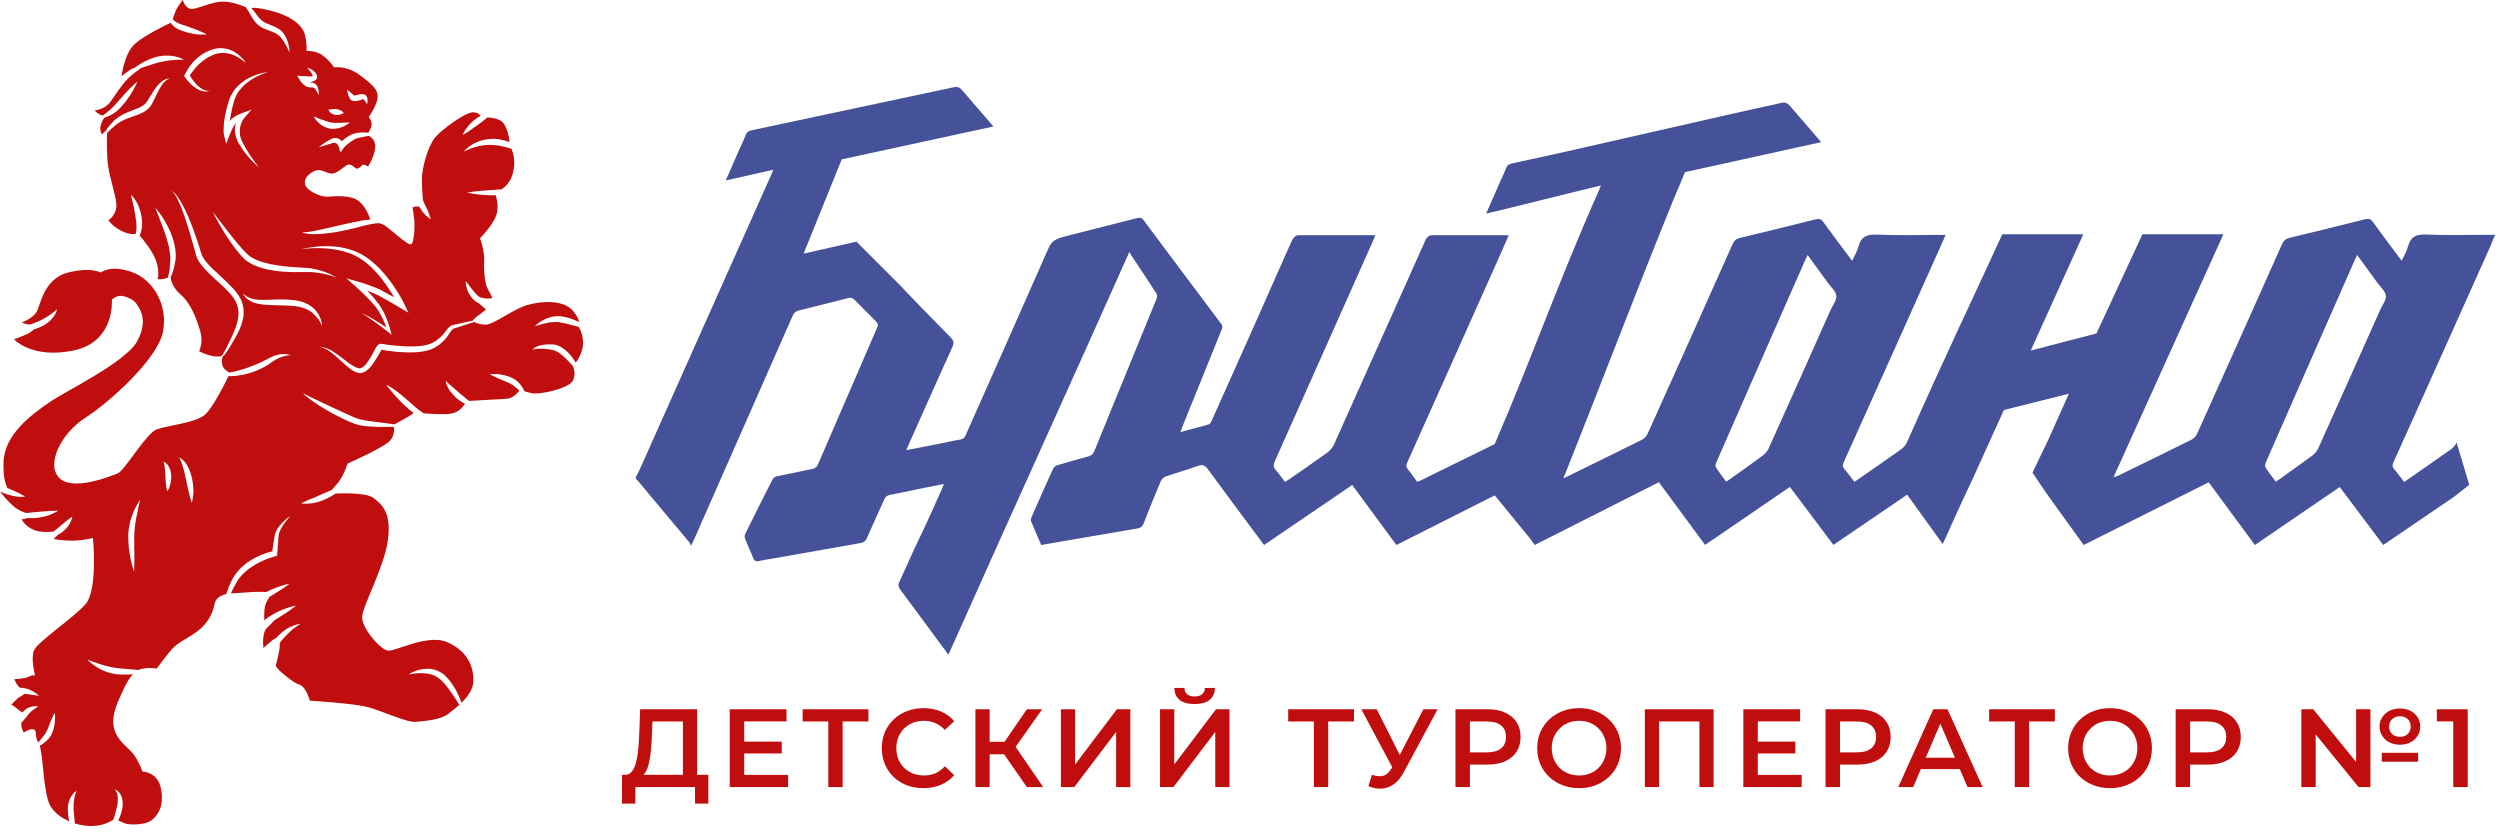 <?xml version="1.0" encoding="UTF-8"?> <svg xmlns="http://www.w3.org/2000/svg" width="270" height="90" viewBox="0 0 270 90" fill="none"> <path d="M62.56 35.31L62.36 35.26C62.19 35.22 62.02 35.17 61.84 35.13C61.66 35.09 61.47 35.03 61.3 34.99C61.12 34.95 60.95 34.89 60.74 34.87L60.45 34.81C60.39 34.8 60.28 34.79 60.2 34.78C60.03 34.78 59.85 34.78 59.68 34.79C59.51 34.8 59.34 34.83 59.18 34.86C59.02 34.89 58.86 34.92 58.72 34.96C58.44 35.03 58.2 35.1 58.03 35.15L57.76 35.23C57.76 35.23 58.04 34.92 58.59 34.61C58.73 34.54 58.88 34.46 59.05 34.39C59.22 34.32 59.4 34.26 59.6 34.22C59.8 34.17 60.01 34.15 60.23 34.14C60.28 34.14 60.34 34.14 60.4 34.14H60.54L60.58 34.16L60.88 34.21C61.07 34.24 61.28 34.31 61.48 34.36C61.69 34.41 61.86 34.49 62.04 34.56C62.22 34.63 62.39 34.71 62.54 34.78C62.52 34.55 62.38 34.18 61.9 33.59C60.9 32.37 58.5 32.48 56.93 32.95C55.36 33.41 53.32 35.08 52.42 35.06C51.85 35.05 51.44 34.89 51.22 34.77C50.69 34.95 49.98 35.18 49.15 35.44L49.06 35.47H49.02V35.49H49L48.92 35.54C48.92 35.54 48.89 35.56 48.88 35.57C48.81 35.63 48.74 35.71 48.67 35.81C48.53 36.02 48.38 36.26 48.2 36.49C48.02 36.72 47.8 36.94 47.55 37.14C47.43 37.24 47.3 37.33 47.17 37.41L46.97 37.53L46.94 37.55H46.92L46.9 37.57L46.85 37.59L46.75 37.64C46.62 37.71 46.45 37.76 46.28 37.82C46.11 37.88 45.96 37.9 45.79 37.94C45.63 37.97 45.46 37.99 45.3 38.01C45.14 38.02 44.97 38.04 44.81 38.05C44.15 38.08 43.49 38.05 42.83 38C42.5 37.97 42.17 37.93 41.85 37.88C41.69 37.85 41.52 37.83 41.36 37.8L41.22 37.77C41.15 37.87 41.07 38 41 38.12C40.92 38.26 40.84 38.39 40.76 38.53C40.6 38.8 40.43 39.08 40.24 39.34C40.05 39.6 39.84 39.85 39.56 40.05C39.42 40.15 39.26 40.23 39.07 40.27C39.02 40.28 38.98 40.29 38.93 40.29H38.87C38.81 40.29 38.85 40.29 38.83 40.29H38.78L38.68 40.26H38.63L38.57 40.23C38.49 40.2 38.39 40.17 38.32 40.14L38.12 40.03C38 39.95 37.88 39.87 37.77 39.79C37.55 39.62 37.36 39.45 37.17 39.29C36.8 38.96 36.48 38.66 36.18 38.4C35.88 38.14 35.61 37.94 35.37 37.79C35.13 37.65 34.92 37.56 34.78 37.52L34.55 37.46L34.78 37.48C34.93 37.5 35.16 37.56 35.42 37.67C35.68 37.79 35.99 37.96 36.32 38.2C36.65 38.43 37.01 38.7 37.39 39C37.58 39.15 37.79 39.3 38 39.43C38.11 39.5 38.22 39.56 38.33 39.62L38.5 39.7C38.55 39.72 38.6 39.73 38.64 39.75H38.67L38.72 39.77H38.88C38.88 39.77 38.93 39.77 38.95 39.77C39.04 39.75 39.14 39.69 39.24 39.61C39.43 39.46 39.61 39.24 39.77 39C39.93 38.76 40.08 38.5 40.23 38.23L40.45 37.81C40.53 37.67 40.6 37.53 40.72 37.37C40.73 37.35 40.75 37.33 40.77 37.31C40.79 37.29 40.81 37.26 40.85 37.23L40.87 37.21H40.88L40.92 37.18C40.92 37.18 41.03 37.13 41.07 37.13H41.09C41.02 37.13 41.19 37.13 41.18 37.13H41.21L41.44 37.17L41.91 37.24C42.23 37.28 42.55 37.32 42.87 37.34C43.51 37.4 44.15 37.43 44.77 37.41C44.92 37.41 45.08 37.39 45.23 37.38C45.38 37.36 45.53 37.35 45.68 37.33C45.82 37.3 45.98 37.28 46.1 37.24C46.23 37.2 46.35 37.18 46.5 37.11L46.61 37.07L46.66 37.05L46.68 37.03L46.87 36.93C46.99 36.86 47.11 36.79 47.22 36.7C47.45 36.54 47.65 36.36 47.82 36.17C48 35.97 48.14 35.76 48.31 35.54C48.4 35.43 48.5 35.32 48.64 35.22C48.68 35.2 48.72 35.17 48.76 35.15L48.85 35.12H48.87C48.87 35.12 48.91 35.1 48.9 35.1H48.96L49.05 35.07C49.83 34.89 50.51 34.75 51.04 34.64C51.04 34.64 51.24 34.35 51.61 34.1C51.99 33.85 52.49 33.42 52.49 33.42C52.49 33.42 52.15 33.12 51.88 32.9C51.85 32.88 51.82 32.84 51.79 32.81C51.72 32.77 51.65 32.73 51.58 32.69C51.52 32.65 51.46 32.62 51.41 32.58L51.37 32.55C51.37 32.55 51.33 32.52 51.31 32.51L51.22 32.43L51.05 32.27C50.99 32.22 50.95 32.15 50.91 32.1C50.82 31.98 50.73 31.87 50.67 31.74C50.6 31.62 50.54 31.5 50.5 31.39C50.45 31.27 50.42 31.17 50.39 31.06C50.33 30.85 50.31 30.67 50.3 30.55C50.3 30.42 50.3 30.35 50.3 30.35C50.3 30.35 50.35 30.41 50.42 30.5L50.72 30.9C50.78 30.98 50.85 31.07 50.92 31.16C50.99 31.25 51.06 31.34 51.14 31.43C51.18 31.47 51.21 31.53 51.25 31.57C51.29 31.61 51.33 31.66 51.37 31.7C51.41 31.74 51.45 31.79 51.49 31.83L51.62 31.94L51.68 32C51.68 32 51.71 32.03 51.7 32.02L51.74 32.05C51.74 32.05 51.8 32.1 51.84 32.12C52 32.15 52.19 32.19 52.38 32.22C52.9 32.31 53.18 32.17 53.18 32.17C53.18 32.17 52.88 31.54 52.63 31.1C52.38 30.65 52.22 29.22 52.29 28.18C52.36 27.14 51.84 25.73 51.84 25.73C51.84 25.73 53.23 24.35 53.61 23.21C53.87 22.41 53.68 21.54 53.54 21.09C53.32 21.09 53.1 21.09 52.89 21.09C52.44 21.07 52.02 21.04 51.65 21C51.29 20.96 50.99 20.91 50.78 20.86C50.57 20.82 50.45 20.79 50.45 20.79C50.45 20.79 50.57 20.77 50.78 20.74C50.99 20.71 51.29 20.67 51.65 20.64C51.83 20.62 52.02 20.6 52.23 20.59C52.43 20.57 52.65 20.56 52.87 20.54C53.09 20.52 53.32 20.51 53.55 20.49C53.75 20.47 53.96 20.47 54.17 20.45C54.64 20.14 55.2 19.57 55.42 18.59C55.7 17.35 55.42 16.49 55.23 16.06C55.2 16.06 55.16 16.04 55.13 16.03C55.02 16 54.92 15.96 54.81 15.94C54.69 15.91 54.57 15.89 54.46 15.86C54.34 15.83 54.22 15.8 54.1 15.77C54.01 15.74 53.88 15.73 53.77 15.71C53.66 15.69 53.54 15.68 53.43 15.67L53.26 15.65H53.09C52.86 15.64 52.64 15.65 52.42 15.67C51.98 15.71 51.58 15.81 51.23 15.91C50.89 16.02 50.6 16.13 50.4 16.22C50.2 16.31 50.09 16.37 50.09 16.37C50.09 16.37 50.16 16.27 50.33 16.11C50.49 15.96 50.74 15.75 51.08 15.56C51.25 15.47 51.44 15.37 51.65 15.29C51.86 15.21 52.09 15.14 52.33 15.09C52.45 15.06 52.58 15.05 52.7 15.03C52.83 15.01 52.95 15.01 53.09 15C53.22 15 53.35 15 53.48 15C53.61 15 53.74 15.02 53.87 15.04C54 15.07 54.12 15.08 54.27 15.12C54.39 15.15 54.51 15.19 54.63 15.22C54.75 15.25 54.86 15.29 54.98 15.32C55 15.32 55.02 15.33 55.04 15.34C54.96 14.69 54.72 13.4 54.06 13.03C53.58 12.76 53.02 12.69 52.61 12.69C52.54 12.76 52.47 12.82 52.39 12.89C52.29 12.97 52.19 13.06 52.08 13.14C52.03 13.18 51.97 13.22 51.92 13.26L51.75 13.38C51.65 13.45 51.54 13.52 51.44 13.6C51.34 13.67 51.23 13.75 51.13 13.82C50.93 13.96 50.74 14.1 50.57 14.22C50.4 14.33 50.25 14.42 50.14 14.48C50.03 14.54 49.97 14.57 49.97 14.57C49.97 14.57 49.99 14.5 50.05 14.39C50.11 14.28 50.19 14.12 50.31 13.95C50.43 13.78 50.58 13.58 50.76 13.39C50.85 13.29 50.95 13.2 51.05 13.11C51.15 13.01 51.27 12.93 51.39 12.84L51.55 12.73C51.61 12.69 51.66 12.66 51.72 12.62C51.78 12.58 51.84 12.55 51.9 12.51C51.79 12.34 51.54 12.12 51.05 12.13C50.23 12.15 47.65 14.01 46.95 14.9C46.25 15.79 45.59 17.99 45.57 19.25C45.56 19.99 45.62 20.93 45.67 21.58C45.69 21.62 45.7 21.67 45.72 21.71L45.75 21.79V21.81C45.75 21.81 45.75 21.79 45.75 21.8L45.77 21.85L45.83 21.98C45.87 22.07 45.93 22.17 45.97 22.27C46.02 22.37 46.07 22.46 46.11 22.56C46.2 22.75 46.28 22.93 46.34 23.1C46.4 23.26 46.44 23.4 46.47 23.51C46.5 23.61 46.51 23.67 46.51 23.67C46.51 23.67 46.45 23.64 46.37 23.58C46.28 23.52 46.17 23.43 46.04 23.31C45.91 23.19 45.77 23.04 45.64 22.87C45.52 22.71 45.4 22.52 45.29 22.32C45.22 22.32 45.15 22.31 45.09 22.3C44.79 22.26 44.55 22.41 44.55 22.41C44.55 22.41 44.64 22.91 44.73 23.61C44.82 24.31 44.75 26.24 44.39 26.38C44.03 26.52 42.14 24.72 41.51 24.32C41.32 24.2 41.11 24.13 40.92 24.1L40.7 24.12C40.48 24.12 40.24 24.19 39.99 24.22C39.74 24.27 39.49 24.34 39.21 24.4C38.93 24.47 38.65 24.55 38.36 24.62C38.07 24.69 37.77 24.76 37.48 24.83C37.18 24.89 36.88 24.96 36.59 25.01C36.29 25.07 36 25.11 35.72 25.15C35.15 25.23 34.61 25.28 34.15 25.29C33.92 25.29 33.7 25.29 33.52 25.28C33.33 25.26 33.17 25.25 33.03 25.21L32.85 25.17L32.72 25.12L32.62 25.08C32.62 25.08 32.66 25.08 32.73 25.08C32.76 25.08 32.81 25.08 32.86 25.08H33.04C33.17 25.08 33.33 25.04 33.51 25.02C33.69 24.99 33.89 24.96 34.11 24.91C34.33 24.87 34.57 24.81 34.82 24.76C35.07 24.7 35.34 24.64 35.61 24.58C35.89 24.52 36.17 24.45 36.46 24.38C36.75 24.32 37.05 24.25 37.34 24.18C37.64 24.12 37.93 24.06 38.23 23.99C38.52 23.93 38.81 23.88 39.09 23.82C39.37 23.77 39.66 23.74 39.93 23.72H40C39.82 23.19 39.42 22.25 38.78 21.74C37.85 21.01 36.2 21.2 35.38 21.24C34.56 21.28 33.2 20.6 32.98 20.01C32.77 19.42 33.16 18.88 33.87 18.51C34.59 18.13 35.1 18.65 35.71 18.74C36.32 18.83 36.96 18.13 37.43 17.85C37.89 17.56 38.27 18.12 38.5 18.21C38.73 18.3 39.09 17.8 39.25 17.78C39.41 17.76 39.75 17.99 39.75 17.99C39.75 17.99 40.45 16.93 40.52 15.9C40.57 15.2 40.14 14.84 39.86 14.68H39.81C39.63 14.71 39.45 14.74 39.28 14.77C39.11 14.8 38.93 14.84 38.77 14.88C38.69 14.9 38.61 14.93 38.53 14.95C38.45 14.97 38.38 15.01 38.31 15.04C38.25 15.08 38.17 15.11 38.12 15.15L37.89 15.31L37.66 15.47C37.58 15.52 37.53 15.57 37.47 15.63C37.41 15.68 37.34 15.73 37.29 15.79C37.24 15.84 37.17 15.91 37.15 15.93L36.77 16.46L36.59 15.87C36.59 15.87 36.56 15.79 36.54 15.76C36.52 15.72 36.5 15.68 36.47 15.64C36.42 15.57 36.37 15.51 36.31 15.48C36.29 15.48 36.28 15.46 36.26 15.46C36.24 15.46 36.23 15.45 36.21 15.44C36.18 15.44 36.14 15.42 36.1 15.43C36.06 15.43 36.02 15.43 35.97 15.44C35.93 15.44 35.86 15.47 35.81 15.49L35.46 15.59C35.34 15.62 35.23 15.66 35.12 15.7C34.89 15.77 34.66 15.84 34.42 15.91C34.61 15.75 34.8 15.6 35.01 15.46C35.11 15.39 35.22 15.32 35.33 15.26L35.65 15.08C35.71 15.05 35.75 15.03 35.82 14.99C35.89 14.96 35.96 14.93 36.04 14.92C36.12 14.9 36.2 14.9 36.29 14.91C36.33 14.91 36.38 14.92 36.42 14.93L36.54 14.97C36.69 15.04 36.82 15.14 36.91 15.25C36.96 15.21 37 15.17 37.05 15.13C37.13 15.07 37.21 14.99 37.29 14.94L37.52 14.79L37.75 14.64C37.85 14.57 37.95 14.53 38.05 14.49C38.15 14.46 38.25 14.42 38.35 14.4C38.45 14.38 38.55 14.36 38.65 14.34C38.85 14.31 39.04 14.3 39.23 14.3C39.42 14.3 39.6 14.31 39.79 14.33C39.91 14.13 40.07 13.85 40.12 13.58C40.21 13.1 39.83 12.63 39.83 12.63C39.83 12.63 40.69 11.41 40.78 10.57C40.87 9.73 40.3 9.19 38.87 8.12C37.44 7.05 36.08 7.28 36.08 7.28C36.08 7.28 35.67 6.62 34.92 6.03C34.17 5.44 33.1 5.49 33.1 5.49C33.1 5.49 33.19 4.85 32.94 3.79C32.69 2.73 31.47 1.73 29.27 1.16C27.99 0.83 27.4 0.82 27.13 0.86C27.19 0.92 27.25 0.99 27.31 1.06C27.39 1.15 27.45 1.24 27.53 1.34L27.74 1.62L27.97 1.92C28.05 2 28.13 2.07 28.2 2.15C28.28 2.22 28.38 2.28 28.46 2.35C28.56 2.41 28.66 2.46 28.76 2.51C28.98 2.61 29.22 2.7 29.46 2.8C29.58 2.85 29.7 2.9 29.82 2.97L30 3.06L30.04 3.08H30.06V3.1H30.09V3.12L30.17 3.17C30.26 3.23 30.39 3.34 30.48 3.44C30.57 3.54 30.65 3.64 30.71 3.74C30.85 3.94 30.94 4.15 31.01 4.34C31.09 4.53 31.13 4.71 31.17 4.87C31.21 5.03 31.23 5.17 31.24 5.29C31.27 5.52 31.26 5.66 31.26 5.66C31.26 5.66 31.21 5.54 31.11 5.33C31.01 5.12 30.87 4.83 30.67 4.51C30.57 4.35 30.45 4.19 30.32 4.04C30.25 3.96 30.18 3.89 30.1 3.82C30.02 3.76 29.97 3.71 29.85 3.65L29.77 3.6C29.77 3.6 29.8 3.62 29.78 3.6H29.75L29.71 3.57C29.66 3.55 29.6 3.52 29.55 3.5C29.45 3.45 29.33 3.41 29.21 3.36C28.98 3.27 28.73 3.18 28.47 3.07C28.34 3.01 28.21 2.93 28.09 2.86C27.97 2.77 27.85 2.68 27.75 2.58C27.65 2.47 27.55 2.36 27.46 2.25L27.26 1.94L27.16 1.77C27.13 1.72 27.1 1.67 27.07 1.62C27.01 1.52 26.96 1.42 26.9 1.33C26.78 1.15 26.67 0.97 26.56 0.81L26.54 0.78C26.1 0.58 25.26 0.25 24.3 0.18C22.89 0.07 21.04 1.18 20.47 0.93C19.9 0.68 19.74 0 19.74 0C19.74 0 19.2 0.68 19.02 1.06C18.91 1.3 18.75 1.78 18.65 2.09C18.72 2.16 18.8 2.23 18.89 2.29L19.04 2.39L19.21 2.48C19.27 2.5 19.33 2.53 19.39 2.56C19.45 2.58 19.52 2.6 19.58 2.63C19.72 2.67 19.87 2.72 20.01 2.77C20.16 2.82 20.31 2.87 20.45 2.93C20.6 2.99 20.73 3.03 20.87 3.08C21.14 3.17 21.39 3.28 21.61 3.37C21.83 3.46 22.01 3.55 22.14 3.61C22.27 3.67 22.34 3.71 22.34 3.71C22.34 3.71 22.26 3.72 22.12 3.73C21.98 3.73 21.78 3.73 21.54 3.73C21.3 3.73 21.02 3.67 20.72 3.62C20.57 3.59 20.41 3.56 20.27 3.52C20.12 3.48 19.97 3.43 19.82 3.38L19.6 3.3L19.49 3.26L19.44 3.24H19.41C19.41 3.24 19.38 3.22 19.37 3.21C19.29 3.17 19.22 3.14 19.14 3.1C19.07 3.06 19 3.01 18.93 2.97C18.86 2.92 18.8 2.87 18.74 2.82C18.68 2.76 18.62 2.71 18.58 2.65C18.53 2.59 18.48 2.52 18.44 2.46C17.86 2.73 15.65 3.8 14.61 4.7C13.41 5.74 13.13 8.24 13.13 8.24C13.13 8.24 13.9 7.58 14.33 7.4C14.41 7.37 14.49 7.34 14.58 7.31L14.62 7.27C14.71 7.19 14.82 7.12 14.94 7.04C15.18 6.88 15.47 6.71 15.79 6.56L16.03 6.45L16.09 6.42H16.12L16.17 6.39L16.3 6.34C16.47 6.28 16.65 6.22 16.82 6.16C17.01 6.11 17.21 6.08 17.4 6.05C17.6 6.01 17.78 6.01 17.97 6.01H18.24C18.33 6.01 18.41 6.02 18.5 6.03C18.67 6.05 18.82 6.07 18.96 6.11C19.1 6.14 19.23 6.17 19.34 6.21C19.45 6.25 19.55 6.29 19.62 6.32C19.77 6.39 19.85 6.45 19.85 6.45H19.59C19.51 6.45 19.41 6.45 19.3 6.45C19.19 6.45 19.06 6.47 18.93 6.47C18.79 6.47 18.65 6.5 18.5 6.51L18.27 6.53L18.03 6.57C17.87 6.6 17.69 6.61 17.53 6.66C17.36 6.7 17.2 6.72 17.03 6.77C16.85 6.82 16.68 6.88 16.5 6.93L16.37 6.97H16.32L16.26 7.01L16.01 7.09C15.85 7.14 15.69 7.19 15.54 7.24C15.43 7.27 15.33 7.3 15.23 7.34C14.86 7.6 14.2 8.1 13.77 8.54C13.14 9.18 12.52 10.15 11.93 10.99C11.34 11.83 10.2 11.94 10.2 11.94C10.2 11.94 10.65 12.35 10.9 12.42C10.97 12.44 11.05 12.46 11.11 12.48C11.18 12.43 11.25 12.37 11.32 12.32C11.43 12.23 11.55 12.14 11.67 12.04C11.73 11.99 11.79 11.94 11.85 11.89C11.91 11.84 11.97 11.78 12.03 11.72C12.16 11.61 12.27 11.48 12.39 11.37L12.43 11.33L12.47 11.28L12.56 11.17L12.74 10.96C12.86 10.82 12.99 10.68 13.11 10.55C13.22 10.41 13.34 10.28 13.46 10.15C13.69 9.9 13.92 9.66 14.12 9.46C14.32 9.26 14.5 9.1 14.62 8.99C14.75 8.88 14.82 8.82 14.82 8.82C14.82 8.82 14.79 8.91 14.72 9.07C14.65 9.22 14.55 9.44 14.41 9.69C14.34 9.81 14.27 9.95 14.18 10.09C14.09 10.23 14 10.37 13.89 10.52C13.79 10.67 13.68 10.82 13.57 10.97C13.45 11.11 13.33 11.26 13.21 11.4L13.02 11.61L12.93 11.71L12.88 11.76C12.88 11.76 12.84 11.8 12.82 11.82C12.67 11.95 12.53 12.08 12.37 12.18C12.22 12.29 12.07 12.38 11.91 12.45C11.76 12.53 11.62 12.59 11.48 12.64C11.4 12.68 11.32 12.7 11.25 12.73C11.12 12.94 10.91 13.3 10.85 13.66C10.76 14.21 11.03 14.52 11.03 14.52C11.03 14.52 11.16 14.34 11.3 14.22C11.34 14.19 11.37 14.17 11.41 14.15C11.5 13.99 11.62 13.84 11.74 13.67C11.9 13.48 12.06 13.28 12.28 13.07C12.46 12.88 12.74 12.67 13.01 12.51C13.29 12.35 13.58 12.2 13.88 12.08C14.18 11.96 14.49 11.86 14.77 11.74C15.06 11.63 15.32 11.5 15.53 11.33L15.68 11.2L15.81 11.06C15.89 10.95 15.96 10.85 16.04 10.71C16.35 10.19 16.65 9.7 16.96 9.31C17.11 9.11 17.28 8.95 17.44 8.82C17.6 8.69 17.76 8.6 17.9 8.55C17.97 8.52 18.03 8.5 18.09 8.5C18.15 8.49 18.19 8.48 18.23 8.48H18.35L18.24 8.52C18.17 8.54 18.07 8.59 17.96 8.67C17.85 8.75 17.73 8.86 17.61 9C17.49 9.15 17.38 9.32 17.26 9.53C17.14 9.73 17.03 9.96 16.91 10.21C16.79 10.46 16.66 10.72 16.53 10.99C16.47 11.12 16.38 11.28 16.28 11.43L16.11 11.64C16.05 11.7 15.98 11.77 15.91 11.83C15.63 12.07 15.31 12.22 15 12.35C14.69 12.47 14.38 12.57 14.09 12.67C13.8 12.78 13.53 12.88 13.27 13.01C13.15 13.08 13.02 13.14 12.91 13.21C12.85 13.25 12.8 13.27 12.74 13.32C12.68 13.36 12.63 13.4 12.57 13.45L12.49 13.51C12.49 13.51 12.44 13.55 12.42 13.57L12.27 13.7L11.99 13.94C11.91 14.02 11.83 14.1 11.75 14.18C11.68 14.24 11.62 14.31 11.56 14.38C11.54 14.83 11.52 15.9 11.6 17.22C11.71 18.96 12.51 20.95 12.57 22.08C12.62 23.21 11.71 23.8 11.71 23.8C11.71 23.8 12.25 24.58 13.32 25.03C13.98 25.31 14.42 25.31 14.65 25.26C14.67 25.2 14.68 25.14 14.69 25.07C14.71 25 14.72 24.92 14.72 24.84C14.72 24.76 14.74 24.68 14.74 24.6C14.74 24.52 14.74 24.44 14.74 24.36C14.74 24.2 14.72 24.03 14.7 23.86C14.68 23.7 14.65 23.5 14.62 23.34C14.59 23.17 14.56 23 14.54 22.84C14.51 22.68 14.48 22.52 14.45 22.37C14.42 22.22 14.39 22.08 14.36 21.95C14.3 21.69 14.24 21.47 14.2 21.31C14.16 21.15 14.13 21.06 14.13 21.06C14.13 21.06 14.21 21.11 14.33 21.24C14.45 21.36 14.59 21.55 14.74 21.8C14.89 22.05 15.02 22.36 15.12 22.7C15.17 22.87 15.22 23.05 15.25 23.23C15.29 23.42 15.31 23.59 15.33 23.79C15.34 23.99 15.36 24.18 15.34 24.38C15.34 24.48 15.32 24.57 15.31 24.67C15.3 24.77 15.28 24.86 15.25 24.95C15.23 25.04 15.2 25.13 15.17 25.21C15.14 25.29 15.11 25.36 15.08 25.43C15.49 25.91 16.44 27.07 16.81 28.04C17.29 29.3 17.02 30.16 17.02 30.16C17.02 30.16 17.53 30.19 17.85 30.08C17.95 30.05 18.05 30.01 18.13 29.97C18.17 29.85 18.2 29.72 18.23 29.57C18.28 29.37 18.3 29.15 18.33 28.91C18.36 28.68 18.38 28.43 18.39 28.17C18.39 28.06 18.4 27.9 18.39 27.79C18.39 27.67 18.38 27.54 18.36 27.41C18.33 27.15 18.28 26.89 18.23 26.62C18.11 26.09 17.95 25.57 17.78 25.08C17.61 24.59 17.43 24.14 17.28 23.74C16.97 22.95 16.76 22.43 16.76 22.43C16.76 22.43 16.86 22.53 17.02 22.73C17.18 22.92 17.4 23.21 17.62 23.57C17.74 23.75 17.85 23.95 17.97 24.17C18.09 24.39 18.21 24.62 18.32 24.87C18.54 25.36 18.73 25.91 18.86 26.49C18.92 26.78 18.96 27.07 18.98 27.37C18.98 27.52 18.98 27.66 18.98 27.81C18.98 27.97 18.96 28.07 18.93 28.23C18.88 28.5 18.83 28.75 18.77 29C18.71 29.24 18.63 29.47 18.55 29.67C18.51 29.76 18.47 29.85 18.43 29.93C18.45 30.23 18.61 31.04 19.55 31.85C20.73 32.87 21.4 34.91 21.67 35.95C21.94 37 21.51 37.94 21.51 37.94C21.51 37.94 22.02 38.21 22.69 38.4C23.22 38.55 23.71 38.5 23.9 38.47C23.9 38.46 23.92 38.45 23.93 38.44C24.11 38.21 24.28 37.9 24.47 37.54C24.65 37.17 24.85 36.75 25.07 36.29C25.28 35.83 25.49 35.33 25.63 34.79C25.69 34.52 25.75 34.24 25.75 33.96C25.76 33.82 25.75 33.68 25.74 33.53C25.71 33.39 25.71 33.25 25.66 33.11C25.63 32.97 25.57 32.84 25.52 32.7L25.5 32.66V32.64L25.48 32.61L25.42 32.5C25.38 32.43 25.34 32.35 25.3 32.29C25.21 32.17 25.14 32.05 25.03 31.93L24.88 31.75L24.72 31.57C24.28 31.09 23.78 30.64 23.28 30.19C22.78 29.73 22.27 29.26 21.83 28.72C21.71 28.59 21.62 28.44 21.51 28.29C21.42 28.13 21.32 27.98 21.26 27.8C21.18 27.61 21.15 27.47 21.11 27.31L20.98 26.85C20.81 26.24 20.64 25.65 20.48 25.09C20.31 24.53 20.15 24.01 19.99 23.53C19.66 22.57 19.34 21.79 19.05 21.28C18.9 21.03 18.77 20.84 18.66 20.72C18.55 20.6 18.48 20.56 18.48 20.56C18.48 20.56 18.56 20.6 18.68 20.7C18.8 20.8 18.98 20.97 19.15 21.21C19.51 21.69 19.92 22.45 20.33 23.4C20.74 24.34 21.14 25.47 21.53 26.69C21.58 26.84 21.63 27 21.67 27.15C21.72 27.3 21.77 27.47 21.82 27.59C21.93 27.84 22.11 28.1 22.31 28.34C22.72 28.83 23.22 29.28 23.72 29.73C24.22 30.19 24.72 30.66 25.19 31.17C25.42 31.42 25.63 31.7 25.83 32.01C25.88 32.09 25.91 32.16 25.95 32.23L26.01 32.34L26.05 32.41L26.07 32.47C26.13 32.64 26.2 32.8 26.23 32.97C26.28 33.14 26.29 33.31 26.31 33.48C26.31 33.65 26.32 33.82 26.31 33.98C26.29 34.31 26.21 34.62 26.12 34.91C25.94 35.49 25.68 36 25.43 36.45C25.18 36.9 24.93 37.29 24.72 37.65C24.5 38.01 24.28 38.31 24.06 38.52L24 38.58C23.98 38.77 23.94 39.13 24.02 39.45C24.1 39.81 24.56 40.12 24.75 40.24C24.92 40.21 25.09 40.18 25.27 40.14C25.49 40.09 25.71 40.03 25.95 39.96C26.18 39.9 26.42 39.82 26.66 39.74C26.9 39.66 27.14 39.57 27.38 39.47C27.62 39.38 27.86 39.28 28.09 39.17C28.32 39.07 28.55 38.95 28.75 38.85C28.86 38.8 28.96 38.73 29.07 38.68C29.19 38.62 29.3 38.57 29.41 38.51C29.52 38.45 29.63 38.42 29.74 38.39C29.85 38.36 29.95 38.32 30.06 38.3C30.16 38.28 30.26 38.26 30.36 38.25C30.46 38.25 30.55 38.25 30.63 38.24C30.8 38.23 30.95 38.25 31.06 38.27C31.3 38.31 31.42 38.36 31.42 38.36C31.42 38.36 31.39 38.36 31.32 38.36C31.26 38.36 31.17 38.38 31.05 38.39C30.99 38.39 30.93 38.41 30.86 38.43C30.79 38.44 30.72 38.46 30.65 38.48C30.57 38.5 30.49 38.52 30.41 38.55C30.33 38.58 30.24 38.62 30.16 38.65C30.07 38.68 29.99 38.73 29.9 38.78C29.81 38.83 29.71 38.87 29.63 38.93C29.54 38.99 29.45 39.05 29.36 39.11C29.26 39.18 29.16 39.25 29.06 39.32C28.84 39.47 28.61 39.6 28.37 39.72C28.13 39.85 27.88 39.96 27.63 40.06C27.38 40.16 27.12 40.25 26.86 40.32C26.73 40.36 26.6 40.39 26.47 40.42C26.34 40.45 26.21 40.48 26.09 40.5C25.84 40.55 25.59 40.58 25.36 40.6C25.24 40.6 25.13 40.61 25.02 40.62H24.68C24.23 41.54 22.94 44.11 22.11 44.81C21.09 45.67 18.06 45.96 16.93 46.37C15.8 46.77 13.47 50.82 12.72 51.12C11.97 51.42 7.84 53.11 6.39 51.6C4.94 50.1 6.63 46.77 9.23 45.11C11.83 43.45 17.04 38.75 17.6 35.83C18.16 32.91 16.53 30.17 14.19 29.36C11.86 28.56 10.89 29.44 10.89 29.44C10.89 29.44 9.84 28.8 7.32 29.44C4.8 30.08 4.37 32.87 3.99 33.62C3.61 34.37 2.35 34.83 2.35 34.83C2.35 34.83 2.77 35.03 3.23 35.06C3.37 35.02 3.51 34.95 3.65 34.91C3.79 34.86 3.93 34.79 4.07 34.74C4.21 34.68 4.34 34.61 4.48 34.55C4.61 34.47 4.75 34.42 4.87 34.34C4.93 34.3 4.99 34.27 5.05 34.23C5.11 34.19 5.16 34.15 5.22 34.12C5.33 34.05 5.43 33.97 5.53 33.91C5.62 33.84 5.71 33.78 5.79 33.71L5.99 33.55C6.1 33.45 6.16 33.39 6.16 33.39C6.16 33.39 6.15 33.48 6.1 33.62C6.07 33.69 6.04 33.78 5.99 33.87C5.94 33.96 5.88 34.06 5.81 34.17C5.73 34.27 5.65 34.39 5.55 34.49C5.5 34.54 5.44 34.6 5.39 34.65C5.33 34.7 5.27 34.75 5.21 34.8C5.09 34.91 4.94 34.99 4.8 35.09C4.65 35.18 4.5 35.26 4.34 35.33C4.18 35.39 4.02 35.46 3.86 35.51L3.68 35.56C3.5 35.73 3.27 35.92 2.99 36.05C2.32 36.37 1.51 36.64 1.51 36.64C1.51 36.64 3.44 38.79 7.95 37.85C12.46 36.91 12.08 32.38 12.08 32.38C12.08 32.38 12.48 31.95 13.02 31.95C13.56 31.95 14.5 32.38 14.76 32.84C15.03 33.3 16.07 34.5 14.84 36.81C13.61 39.12 7.22 42.15 5.32 43.46C3.42 44.77 0.49 46.89 0.38 49.9C0.33 51.43 0.56 52.26 0.81 52.71C1.28 52.9 1.74 53.1 2.09 53.28C2.28 53.37 2.43 53.46 2.54 53.53C2.65 53.59 2.71 53.64 2.71 53.64C2.71 53.64 2.64 53.65 2.51 53.66C2.38 53.66 2.2 53.66 1.99 53.65C1.78 53.63 1.53 53.59 1.27 53.53C1.01 53.47 0.74 53.38 0.47 53.28C0.34 53.23 0.21 53.17 0.08 53.11C0.05 53.1 0.02 53.08 0 53.07C0.2 53.35 0.65 53.94 1.39 54.61C1.84 55.03 2.36 55.26 2.8 55.4C2.85 55.4 2.91 55.4 2.96 55.39C3.1 55.39 3.24 55.37 3.39 55.35C3.54 55.34 3.68 55.33 3.83 55.31C3.98 55.31 4.13 55.28 4.27 55.27C4.42 55.26 4.56 55.25 4.7 55.23C4.98 55.21 5.25 55.19 5.48 55.18C5.71 55.18 5.91 55.16 6.04 55.16C6.18 55.16 6.26 55.16 6.26 55.16C6.26 55.16 6.2 55.21 6.08 55.28C5.96 55.35 5.78 55.44 5.56 55.54C5.12 55.72 4.51 55.89 3.88 55.94C3.59 55.96 3.29 55.97 3.01 55.94C2.74 56.04 2.34 56.09 2.34 56.09C2.34 56.09 2.69 56.87 3.76 57.27C4.41 57.51 5.25 57.47 5.81 57.4C5.86 57.36 5.91 57.32 5.96 57.27C6.04 57.21 6.11 57.14 6.19 57.08C6.27 57.01 6.35 56.95 6.43 56.88C6.51 56.82 6.59 56.74 6.67 56.68C6.75 56.61 6.83 56.55 6.91 56.48C7.06 56.35 7.21 56.23 7.34 56.13C7.47 56.03 7.59 55.94 7.67 55.89C7.75 55.83 7.81 55.8 7.81 55.8C7.81 55.8 7.81 55.86 7.78 55.96C7.75 56.06 7.71 56.2 7.63 56.36C7.48 56.68 7.21 57.07 6.84 57.37C6.66 57.52 6.46 57.66 6.26 57.75H6.24C6.24 57.75 6.22 57.79 6.21 57.8C6.13 57.91 5.78 58.2 5.78 58.2C5.78 58.2 6.5 58.39 7.79 58.39C9.08 58.39 10.04 58.09 10.04 58.09C10.04 58.09 10.58 63.72 9.24 65.25C7.9 66.78 4.01 69.33 3.66 70.27C3.31 71.21 3.79 72.95 3.79 72.95C3.79 72.95 3.58 72.84 3.12 73.08C2.66 73.32 1.54 73.35 1.54 73.35C1.54 73.35 1.75 73.86 2 74.13C2.04 74.18 2.1 74.23 2.16 74.28C2.28 74.28 2.41 74.28 2.51 74.3C2.66 74.32 2.81 74.35 2.94 74.4C3.07 74.44 3.2 74.49 3.31 74.54C3.42 74.59 3.53 74.64 3.62 74.7C3.81 74.81 3.96 74.92 4.06 75C4.16 75.08 4.21 75.14 4.21 75.14C4.21 75.14 4.13 75.14 4.01 75.12C3.88 75.11 3.71 75.08 3.5 75.05C3.4 75.03 3.29 75.02 3.17 75C3.05 74.98 2.93 74.97 2.81 74.95C2.76 74.95 2.71 74.94 2.66 74.93C2.51 75.04 2.3 75.19 2.12 75.28C1.8 75.44 1.23 76.11 1.23 76.11C1.23 76.11 1.58 76.3 1.85 76.54C2.01 76.68 2.26 76.84 2.44 76.95C2.48 76.9 2.52 76.85 2.56 76.8C2.62 76.74 2.66 76.7 2.72 76.66C2.77 76.62 2.82 76.57 2.88 76.54C2.99 76.48 3.09 76.41 3.2 76.38L3.35 76.33L3.5 76.3C3.59 76.28 3.68 76.28 3.76 76.27C3.84 76.27 3.91 76.27 3.96 76.27C4.07 76.28 4.13 76.3 4.13 76.3L3.99 76.39C3.9 76.45 3.78 76.53 3.64 76.63C3.57 76.68 3.5 76.73 3.43 76.79C3.36 76.84 3.29 76.91 3.22 76.98C3.15 77.04 3.09 77.13 3.04 77.18C2.97 77.27 2.9 77.37 2.83 77.46C2.68 77.64 2.53 77.82 2.39 77.97C2.36 78 2.33 78.03 2.3 78.06C2.26 78.63 2.57 79.12 2.57 79.12C2.57 79.12 3.24 78.64 3.64 78.77C4.02 78.9 3.73 79.47 4.12 80.2C4.25 80.05 4.38 79.9 4.52 79.72C4.6 79.62 4.69 79.51 4.76 79.41L4.82 79.33L4.88 79.24C4.93 79.17 4.95 79.13 4.98 79.08C5.04 78.97 5.09 78.85 5.15 78.73C5.2 78.6 5.25 78.48 5.3 78.35C5.4 78.1 5.49 77.86 5.58 77.66C5.67 77.46 5.75 77.29 5.81 77.17C5.87 77.05 5.91 76.98 5.91 76.98C5.91 76.98 5.93 77.06 5.94 77.19C5.95 77.32 5.96 77.52 5.94 77.74C5.93 77.97 5.9 78.23 5.84 78.51C5.81 78.65 5.77 78.8 5.72 78.94C5.67 79.09 5.61 79.24 5.53 79.39C5.49 79.46 5.43 79.55 5.39 79.6L5.32 79.69L5.24 79.78C5.19 79.84 5.13 79.9 5.08 79.95C5.03 80.01 4.97 80.06 4.92 80.1C4.71 80.29 4.49 80.44 4.29 80.55C4.69 81.73 4.68 85.65 5.41 86.98C5.83 87.75 6.6 88.32 7.48 88.7C7.45 88.57 7.42 88.44 7.4 88.3C7.38 88.14 7.35 87.97 7.34 87.81V87.57L7.32 87.45V87.42C7.32 87.42 7.32 87.39 7.32 87.38V87.32C7.32 87.24 7.34 87.15 7.34 87.07C7.34 86.99 7.35 86.91 7.38 86.83C7.42 86.67 7.44 86.52 7.51 86.39C7.57 86.25 7.62 86.13 7.69 86.02C7.72 85.97 7.76 85.91 7.79 85.87L7.89 85.74C7.95 85.66 8.02 85.6 8.07 85.55C8.12 85.5 8.17 85.47 8.2 85.44C8.23 85.42 8.25 85.41 8.25 85.41C8.25 85.41 8.22 85.49 8.18 85.62C8.16 85.69 8.13 85.77 8.11 85.86C8.08 85.95 8.06 86.05 8.04 86.16C8.01 86.27 8 86.39 7.98 86.52C7.95 86.64 7.97 86.78 7.95 86.91C7.94 87.04 7.95 87.19 7.95 87.33V87.38C7.95 87.38 7.95 87.41 7.95 87.4V87.55L7.98 87.79C7.98 87.95 8.01 88.09 8.02 88.24C8.03 88.39 8.05 88.54 8.06 88.68C8.06 88.77 8.07 88.85 8.08 88.93C8.67 89.11 9.28 89.21 9.85 89.21C11.16 89.21 11.97 88.71 12.25 88.51L12.27 88.44C12.29 88.37 12.31 88.3 12.34 88.22C12.36 88.15 12.38 88.07 12.4 88C12.44 87.85 12.5 87.7 12.53 87.56C12.56 87.42 12.61 87.29 12.64 87.13C12.65 87.05 12.67 86.97 12.68 86.9L12.7 86.79V86.76V86.74V86.7C12.7 86.63 12.71 86.57 12.72 86.5C12.72 86.43 12.73 86.37 12.72 86.31C12.72 86.19 12.72 86.07 12.7 85.96C12.7 85.85 12.66 85.76 12.63 85.67C12.6 85.59 12.57 85.51 12.53 85.45C12.49 85.39 12.47 85.34 12.44 85.31C12.42 85.28 12.4 85.26 12.4 85.26C12.4 85.26 12.42 85.26 12.46 85.28C12.5 85.29 12.55 85.32 12.62 85.36C12.68 85.4 12.76 85.46 12.83 85.54C12.9 85.62 12.98 85.72 13.04 85.84C13.11 85.96 13.15 86.1 13.19 86.25C13.22 86.33 13.22 86.4 13.23 86.48C13.23 86.56 13.25 86.64 13.25 86.72V86.98C13.23 87.06 13.23 87.14 13.22 87.21C13.2 87.37 13.15 87.55 13.11 87.71C13.07 87.89 13.01 88.03 12.95 88.19C12.9 88.34 12.84 88.48 12.77 88.61C12.98 88.7 13.23 88.81 13.46 88.91C13.96 89.12 15.61 89.12 16.32 88.62C17.04 88.12 17.75 87.05 17.39 85.19C17.03 83.33 15.39 83.33 15.39 83.33C15.39 83.33 15.1 82.47 14.53 81.61C13.96 80.75 12.67 80.11 12.31 78.61C11.95 77.11 12.91 75.44 13.31 74.53C13.61 73.86 13.93 73.26 14.36 72.82C14.21 72.83 14.07 72.84 13.91 72.85C13.7 72.86 13.49 72.85 13.27 72.85C13.05 72.85 12.83 72.83 12.61 72.82H12.51L12.43 72.79L12.27 72.76C12.16 72.74 12.06 72.72 11.95 72.7C11.73 72.64 11.52 72.56 11.31 72.49C11.12 72.4 10.93 72.32 10.76 72.23C10.59 72.14 10.44 72.04 10.3 71.95C10.02 71.77 9.81 71.59 9.66 71.46C9.52 71.33 9.44 71.25 9.44 71.25C9.44 71.25 9.55 71.29 9.72 71.35C9.9 71.41 10.15 71.5 10.46 71.61C10.61 71.66 10.78 71.71 10.95 71.77C11.12 71.82 11.3 71.88 11.49 71.93C11.68 71.97 11.86 72.02 12.05 72.06C12.16 72.08 12.26 72.09 12.37 72.11L12.53 72.14H12.62V72.16H12.67C12.88 72.18 13.09 72.19 13.3 72.21C13.51 72.23 13.71 72.26 13.91 72.27C14.11 72.28 14.3 72.3 14.49 72.31C14.65 72.33 14.8 72.34 14.94 72.36C15.66 72.01 16.93 72.2 16.93 72.2C16.93 72.2 17.82 70.99 18.49 70.19C19.16 69.39 20.18 69.01 21.25 68.23C22.32 67.45 22.97 66.38 23.18 65.2C23.3 64.55 23.92 64.27 24.44 64.16C24.44 64.15 24.44 64.13 24.45 64.12L24.55 63.82C24.62 63.63 24.69 63.41 24.77 63.23C24.86 63.05 24.94 62.86 25.03 62.68L25.1 62.54L25.12 62.51V62.49H25.14V62.46L25.19 62.39L25.36 62.12C25.42 62.03 25.49 61.95 25.55 61.86C25.62 61.78 25.68 61.69 25.75 61.61C25.9 61.45 26.05 61.3 26.21 61.16C26.37 61.01 26.54 60.89 26.71 60.76C26.8 60.7 26.89 60.64 26.97 60.58C27.06 60.52 27.15 60.46 27.24 60.41C27.42 60.3 27.61 60.21 27.8 60.12C27.99 60.03 28.18 59.94 28.38 59.87C28.57 59.79 28.77 59.72 28.97 59.66C29.11 59.62 29.25 59.58 29.4 59.55C29.44 59.24 29.49 58.92 29.54 58.61L29.63 58.04C29.65 57.94 29.66 57.86 29.69 57.74C29.71 57.63 29.75 57.53 29.79 57.43C29.96 57.05 30.22 56.74 30.49 56.45C30.76 56.17 31.06 55.92 31.38 55.7C31.25 55.84 31.13 55.99 31 56.14C30.88 56.29 30.76 56.44 30.66 56.6C30.55 56.75 30.45 56.91 30.36 57.08C30.32 57.16 30.27 57.24 30.24 57.33C30.2 57.41 30.17 57.5 30.14 57.58C30.12 57.66 30.1 57.75 30.09 57.83C30.08 57.9 30.08 58.01 30.07 58.11L30.03 58.69C30 59.07 29.98 59.46 29.94 59.84L29.92 60.03L29.71 60.08C29.53 60.13 29.34 60.19 29.16 60.25C29.07 60.28 28.98 60.32 28.88 60.35C28.79 60.38 28.7 60.42 28.61 60.46C28.43 60.53 28.25 60.62 28.08 60.7C27.91 60.79 27.73 60.88 27.57 60.98C27.4 61.08 27.24 61.18 27.08 61.29C26.93 61.4 26.76 61.51 26.62 61.64C26.47 61.76 26.34 61.9 26.2 62.03C26.13 62.09 26.07 62.17 26.01 62.24C25.95 62.31 25.88 62.38 25.83 62.46L25.67 62.69L25.63 62.75H25.62V62.77L25.6 62.8L25.53 62.93C25.43 63.11 25.33 63.28 25.23 63.46C25.13 63.64 25.06 63.81 24.98 63.99L24.94 64.08C25.12 64.07 25.24 64.07 25.24 64.07C25.24 64.07 26.19 64.02 27.22 63.94C27.77 63.9 28.35 63.92 28.77 63.94C28.95 63.85 29.13 63.75 29.3 63.68C29.48 63.6 29.65 63.53 29.81 63.47C29.97 63.41 30.13 63.35 30.28 63.3C30.57 63.2 30.82 63.14 31 63.1C31.18 63.06 31.28 63.04 31.28 63.04C31.28 63.04 31.2 63.11 31.05 63.21C30.9 63.32 30.7 63.47 30.44 63.63C30.19 63.8 29.89 63.99 29.57 64.18C29.41 64.27 29.25 64.37 29.09 64.47C28.99 64.64 28.88 64.84 28.76 65.07C28.5 65.56 28.52 66.56 28.55 67.01C28.57 66.99 28.59 66.97 28.61 66.95C28.68 66.89 28.75 66.83 28.83 66.77L28.89 66.72L28.92 66.7H28.94V66.68H28.96L29.08 66.59C29.25 66.49 29.42 66.38 29.59 66.29C29.76 66.19 29.93 66.1 30.09 66.03C30.26 65.96 30.42 65.89 30.57 65.82C30.72 65.76 30.87 65.7 31.01 65.66C31.29 65.57 31.52 65.51 31.69 65.47C31.86 65.43 31.96 65.42 31.96 65.42C31.96 65.42 31.88 65.49 31.75 65.59C31.61 65.69 31.42 65.84 31.18 66C30.94 66.16 30.67 66.35 30.37 66.53C30.29 66.58 30.22 66.62 30.14 66.67L29.92 66.82C29.81 66.89 29.7 66.96 29.59 67.03C29.39 67.26 29.12 67.56 28.83 67.82C28.24 68.36 28.45 69.97 28.45 69.97C28.45 69.97 29 69.52 29.33 69.22C29.48 69.08 29.67 68.97 29.84 68.9C29.88 68.85 29.91 68.81 29.95 68.76C30.11 68.6 30.26 68.45 30.42 68.31C30.58 68.18 30.75 68.06 30.91 67.95C31.07 67.84 31.24 67.77 31.39 67.69C31.54 67.62 31.69 67.57 31.81 67.52C31.94 67.48 32.06 67.46 32.15 67.43C32.34 67.4 32.45 67.4 32.45 67.4C32.45 67.4 32.35 67.45 32.19 67.55C32.11 67.6 32.02 67.67 31.91 67.74C31.81 67.82 31.69 67.9 31.57 68C31.45 68.11 31.32 68.21 31.2 68.33C31.08 68.45 30.94 68.58 30.81 68.72C30.69 68.87 30.56 69.02 30.43 69.16C30.36 69.25 30.29 69.35 30.21 69.45C30.21 69.56 30.21 69.68 30.21 69.8C30.19 70.41 29.78 71.91 29.78 71.91C29.78 71.91 29.94 72.21 30.39 72.61C30.84 73 31.71 73.74 32.39 73.97C33.07 74.2 33.46 75.67 33.46 75.67C33.46 75.67 38.18 75.97 39.67 76.35C41.15 76.73 43.93 78.05 44.89 77.96C45.86 77.87 47.61 77.75 48.45 77.07C48.75 76.83 49.18 76.51 49.61 76.13C49.56 76.04 49.5 75.95 49.44 75.85C49.34 75.69 49.22 75.51 49.1 75.32C48.98 75.13 48.85 74.94 48.71 74.75C48.57 74.55 48.43 74.35 48.27 74.16C48.19 74.06 48.12 73.97 48.03 73.87L47.91 73.73L47.79 73.61C47.79 73.61 47.71 73.53 47.67 73.48L47.52 73.35L47.45 73.29H47.43V73.27L47.39 73.25L47.25 73.15C47.16 73.08 47.05 73.04 46.96 72.98C46.86 72.94 46.76 72.89 46.65 72.86C46.54 72.83 46.44 72.8 46.33 72.78C46.22 72.76 46.12 72.74 46.01 72.73C45.8 72.71 45.6 72.7 45.41 72.7C45.22 72.7 45.05 72.72 44.89 72.73C44.73 72.75 44.6 72.76 44.48 72.78C44.25 72.82 44.12 72.84 44.12 72.84C44.12 72.84 44.23 72.76 44.44 72.65C44.54 72.6 44.67 72.54 44.83 72.48C44.98 72.42 45.16 72.36 45.36 72.32C45.56 72.28 45.78 72.24 46.02 72.23C46.26 72.22 46.52 72.23 46.78 72.29C46.91 72.31 47.04 72.36 47.18 72.41C47.31 72.47 47.44 72.52 47.57 72.6L47.75 72.72L47.8 72.75H47.82L47.84 72.77L47.86 72.79L47.93 72.85L48.08 72.98C48.13 73.02 48.18 73.08 48.23 73.13L48.38 73.29L48.51 73.45C48.6 73.55 48.68 73.66 48.76 73.77C48.84 73.88 48.91 73.99 48.98 74.1C49.05 74.21 49.12 74.32 49.18 74.43C49.31 74.65 49.41 74.87 49.51 75.08C49.61 75.29 49.69 75.49 49.76 75.68C49.79 75.76 49.81 75.83 49.84 75.9C50.51 75.25 51.12 74.44 51.13 73.51C51.15 71.88 50.4 70.29 48.32 69.36C46.25 68.43 42.74 70.34 41.92 70.27C41.1 70.2 39.08 67.86 39.11 66.64C39.15 65.42 41.45 61.38 41.88 58.4C42.31 55.41 41.29 54.5 40.32 53.77C39.63 53.25 37.45 53.25 36.24 53.3C36.15 53.36 36.05 53.43 35.94 53.49C35.81 53.57 35.67 53.65 35.53 53.73C35.39 53.81 35.24 53.87 35.09 53.94C34.94 54 34.79 54.07 34.63 54.13L34.52 54.17H34.48L34.45 54.19H34.39L34.17 54.26C34.02 54.3 33.88 54.33 33.75 54.35C33.61 54.37 33.47 54.38 33.35 54.39C33.1 54.41 32.89 54.4 32.75 54.39C32.6 54.39 32.52 54.36 32.52 54.36C32.52 54.36 32.59 54.32 32.73 54.26C32.8 54.23 32.87 54.19 32.96 54.15C33.05 54.11 33.15 54.06 33.26 54.02C33.37 53.97 33.48 53.92 33.61 53.88C33.74 53.82 33.87 53.76 34.01 53.71L34.22 53.62L34.27 53.6H34.3L34.31 53.58L34.41 53.53C34.55 53.46 34.69 53.4 34.83 53.34C34.97 53.28 35.12 53.22 35.26 53.16C35.4 53.09 35.54 53.03 35.68 52.98C35.72 52.96 35.77 52.95 35.81 52.93C36.02 52.7 36.29 52.4 36.56 52.07C37.11 51.39 37.53 50.07 37.53 50.07C37.53 50.07 41.2 48.44 42 47.71C42.6 47.16 42.58 46.44 42.54 46.1C42.35 46.1 42.14 46.11 41.92 46.11C41.64 46.11 41.33 46.11 41.01 46.11C40.69 46.1 40.35 46.09 40 46.06C39.82 46.05 39.64 46.03 39.46 46.02C39.28 46 39.09 45.97 38.9 45.94H38.84L38.81 45.92L38.74 45.9L38.61 45.86L38.34 45.78C38.16 45.72 37.98 45.64 37.8 45.57C37.43 45.42 37.1 45.25 36.77 45.09C36.43 44.94 36.12 44.75 35.81 44.59C35.5 44.43 35.21 44.24 34.93 44.08C34.65 43.92 34.4 43.75 34.16 43.59C33.92 43.44 33.71 43.29 33.53 43.15C33.35 43.01 33.18 42.9 33.06 42.79C32.81 42.57 32.67 42.44 32.67 42.44C32.67 42.44 32.84 42.53 33.13 42.68C33.27 42.76 33.46 42.83 33.66 42.94C33.86 43.04 34.09 43.15 34.35 43.27C34.85 43.51 35.44 43.78 36.07 44.08C36.38 44.23 36.71 44.38 37.04 44.53C37.37 44.68 37.71 44.84 38.03 44.97C38.2 45.04 38.35 45.12 38.52 45.17L38.78 45.26L38.91 45.3L38.98 45.32H39.02C39.19 45.36 39.36 45.39 39.53 45.42C39.71 45.44 39.88 45.47 40.05 45.49C40.74 45.58 41.38 45.66 41.94 45.74C42.19 45.77 42.42 45.8 42.63 45.83C42.82 45.72 43.2 45.48 43.76 45.19C44.37 44.87 44.59 44.66 44.66 44.58C44.58 44.53 44.51 44.48 44.43 44.42C44.26 44.3 44.1 44.15 43.94 44.01L43.82 43.9L43.77 43.85L43.71 43.8L43.49 43.59C43.34 43.45 43.2 43.3 43.07 43.16C42.8 42.88 42.56 42.61 42.36 42.36C42.26 42.24 42.17 42.12 42.09 42.03C42.01 41.94 41.94 41.85 41.88 41.78C41.76 41.64 41.7 41.55 41.7 41.55C41.7 41.55 41.8 41.59 41.96 41.68C42.12 41.77 42.36 41.9 42.61 42.09C42.87 42.27 43.15 42.49 43.45 42.74C43.6 42.86 43.75 42.99 43.91 43.13C44.06 43.27 44.22 43.4 44.37 43.54C44.52 43.67 44.66 43.81 44.81 43.93C44.96 44.05 45.11 44.17 45.26 44.29C45.41 44.39 45.56 44.5 45.7 44.6L45.76 44.64C46.67 44.71 47.94 44.79 48.67 44.68C49.52 44.56 50 43.96 50.22 43.59C50.15 43.56 50.09 43.53 50.02 43.5C49.9 43.44 49.79 43.36 49.67 43.28C49.55 43.21 49.44 43.11 49.33 43.02L49.25 42.95L49.21 42.92L49.16 42.87C49.16 42.87 49.07 42.77 49.02 42.72C48.93 42.62 48.84 42.52 48.76 42.42C48.68 42.32 48.6 42.23 48.53 42.11C48.46 42 48.4 41.9 48.35 41.8L48.28 41.66C48.28 41.66 48.25 41.57 48.23 41.53C48.2 41.45 48.18 41.37 48.16 41.31C48.14 41.25 48.14 41.2 48.13 41.17V41.12L48.16 41.16C48.16 41.16 48.22 41.22 48.27 41.26C48.32 41.3 48.37 41.35 48.43 41.41C48.49 41.47 48.56 41.53 48.64 41.59C48.72 41.65 48.8 41.72 48.88 41.8C48.95 41.88 49.05 41.95 49.15 42.03C49.25 42.11 49.35 42.2 49.45 42.29C49.5 42.34 49.55 42.38 49.6 42.43L49.62 42.45L49.66 42.49L49.74 42.55C49.84 42.63 49.93 42.72 50.04 42.8C50.14 42.88 50.24 42.96 50.33 43.04C50.43 43.11 50.52 43.19 50.61 43.26C50.63 43.27 50.65 43.29 50.66 43.3C51.51 43.25 53.96 43.11 54.69 43.07C55.41 43.03 55.93 42.41 56.09 42.18L56.06 42.15C55.97 42.06 55.86 41.98 55.76 41.89C55.66 41.79 55.54 41.73 55.44 41.64C55.39 41.59 55.33 41.57 55.27 41.53L55.11 41.43C54.97 41.37 54.83 41.3 54.7 41.24C54.57 41.19 54.45 41.13 54.31 41.08C54.18 41.02 54.05 40.97 53.93 40.92C53.81 40.87 53.7 40.82 53.59 40.77C53.38 40.67 53.2 40.59 53.08 40.52C52.96 40.46 52.89 40.42 52.89 40.42C52.89 40.42 52.97 40.41 53.11 40.4C53.25 40.4 53.45 40.4 53.69 40.4C53.81 40.4 53.94 40.43 54.07 40.45C54.21 40.47 54.35 40.5 54.49 40.53C54.63 40.56 54.79 40.61 54.94 40.66C55.09 40.71 55.23 40.78 55.37 40.84C55.47 40.9 55.53 40.94 55.61 40.99C55.68 41.04 55.76 41.08 55.82 41.14C55.88 41.2 55.94 41.25 56 41.31C56.06 41.37 56.12 41.42 56.16 41.48C56.25 41.6 56.35 41.71 56.42 41.84C56.49 41.96 56.56 42.07 56.61 42.18C56.62 42.21 56.63 42.23 56.65 42.26C56.84 42.32 57.09 42.39 57.39 42.46C58.25 42.67 61.36 41.96 61.83 41.17C62.3 40.38 61.88 39.58 61.88 39.58L61.9 39.55C61.85 39.49 61.8 39.44 61.74 39.38C61.62 39.25 61.49 39.11 61.36 38.98C61.29 38.91 61.23 38.84 61.16 38.77C61.09 38.7 61.02 38.64 60.95 38.57C60.8 38.44 60.66 38.31 60.5 38.2C60.43 38.14 60.35 38.09 60.27 38.04C60.23 38.02 60.19 37.99 60.15 37.97L60.04 37.92L59.93 37.87L59.78 37.83L59.71 37.81H59.67L59.65 37.79C59.65 37.79 59.56 37.77 59.52 37.77C59.34 37.74 59.16 37.7 58.98 37.69C58.89 37.69 58.81 37.67 58.73 37.66C58.65 37.66 58.57 37.66 58.5 37.66C58.35 37.66 58.21 37.66 58.09 37.66C57.97 37.67 57.86 37.69 57.77 37.7C57.68 37.72 57.61 37.73 57.56 37.75C57.51 37.76 57.49 37.77 57.49 37.77C57.49 37.77 57.51 37.75 57.54 37.71C57.58 37.67 57.64 37.63 57.72 37.57C57.8 37.52 57.9 37.46 58.03 37.41C58.16 37.36 58.3 37.3 58.46 37.28C58.54 37.26 58.63 37.24 58.72 37.23C58.81 37.23 58.9 37.21 59 37.2C59.19 37.18 59.39 37.2 59.6 37.2C59.65 37.2 59.7 37.2 59.76 37.2C59.82 37.21 59.88 37.22 59.94 37.23L60.09 37.26C60.15 37.28 60.21 37.3 60.27 37.33L60.45 37.4C60.51 37.43 60.55 37.46 60.6 37.49C60.7 37.55 60.8 37.61 60.89 37.68C61.08 37.82 61.24 37.97 61.4 38.12C61.55 38.28 61.69 38.44 61.81 38.6C61.93 38.76 62.04 38.93 62.14 39.09C62.16 39.12 62.17 39.15 62.19 39.18C62.51 38.71 62.97 37.9 62.97 37.06C62.97 36.15 62.65 35.53 62.46 35.25L62.56 35.31ZM14.87 55.19C14.83 55.37 14.8 55.57 14.75 55.77C14.7 55.97 14.68 56.19 14.64 56.41C14.59 56.63 14.58 56.86 14.55 57.09C14.53 57.21 14.53 57.32 14.52 57.44L14.5 57.79V58.15C14.5 58.27 14.5 58.4 14.5 58.52C14.5 58.76 14.5 59 14.5 59.24C14.51 59.7 14.52 60.12 14.51 60.49C14.51 60.86 14.51 61.17 14.5 61.39C14.5 61.61 14.48 61.74 14.48 61.74C14.48 61.74 14.43 61.62 14.37 61.41C14.31 61.2 14.22 60.9 14.14 60.53C14.06 60.16 13.99 59.73 13.92 59.26C13.9 59.03 13.88 58.79 13.87 58.55C13.87 58.43 13.86 58.31 13.85 58.18V57.9C13.84 57.85 13.85 57.83 13.85 57.79C13.87 57.53 13.87 57.27 13.92 57.02C13.94 56.9 13.97 56.77 13.99 56.65C14.01 56.53 14.04 56.41 14.07 56.3C14.14 56.07 14.2 55.85 14.28 55.65C14.36 55.45 14.43 55.25 14.51 55.08C14.82 54.39 15.13 53.98 15.13 53.98C15.13 53.98 15.02 54.47 14.86 55.19H14.87ZM18.33 52.56C18.27 52.71 18.21 52.84 18.15 52.92C18.1 53 18.06 53.05 18.06 53.05C18.06 53.05 18.04 52.99 18.02 52.9C18 52.81 17.98 52.67 17.95 52.52C17.93 52.36 17.91 52.19 17.9 52C17.9 51.91 17.89 51.81 17.88 51.71C17.88 51.61 17.88 51.51 17.86 51.42C17.86 51.23 17.84 51.03 17.83 50.86C17.83 50.77 17.81 50.69 17.81 50.6C17.81 50.52 17.79 50.45 17.78 50.37C17.78 50.29 17.75 50.24 17.74 50.17C17.73 50.11 17.71 50.06 17.7 50.01C17.67 49.92 17.65 49.86 17.65 49.86C17.65 49.86 17.7 49.88 17.79 49.93C17.84 49.95 17.89 49.98 17.94 50.04C17.99 50.09 18.06 50.14 18.11 50.21C18.16 50.28 18.22 50.36 18.26 50.45C18.3 50.54 18.35 50.64 18.38 50.74C18.45 50.94 18.48 51.17 18.49 51.39C18.51 51.83 18.42 52.26 18.3 52.57L18.33 52.56ZM20.85 53.48C20.83 53.73 20.8 53.93 20.77 54.08C20.74 54.22 20.71 54.31 20.71 54.31C20.71 54.31 20.68 54.23 20.64 54.09C20.6 53.95 20.54 53.75 20.48 53.52C20.42 53.28 20.35 53.01 20.29 52.72C20.25 52.57 20.23 52.42 20.19 52.27C20.15 52.12 20.13 51.96 20.09 51.81C20.06 51.66 20.03 51.5 19.99 51.35L19.94 51.13C19.92 51.06 19.9 50.99 19.89 50.92C19.86 50.78 19.82 50.64 19.78 50.51C19.75 50.38 19.7 50.26 19.67 50.15C19.64 50.03 19.59 49.94 19.56 49.85C19.54 49.8 19.52 49.76 19.51 49.72C19.49 49.68 19.47 49.65 19.46 49.62C19.39 49.5 19.36 49.41 19.36 49.41C19.36 49.41 19.43 49.45 19.56 49.53C19.59 49.55 19.63 49.57 19.66 49.6C19.69 49.63 19.73 49.66 19.77 49.7C19.84 49.77 19.94 49.86 20.01 49.96C20.08 50.06 20.17 50.18 20.24 50.31C20.31 50.44 20.39 50.58 20.44 50.72C20.5 50.87 20.56 51.02 20.61 51.18C20.66 51.34 20.7 51.5 20.74 51.66C20.88 52.31 20.91 52.98 20.87 53.48H20.85ZM33.32 26.76C33.6 26.71 33.89 26.68 34.17 26.64C34.46 26.61 34.74 26.59 35.03 26.59C35.17 26.59 35.32 26.59 35.46 26.59C35.6 26.59 35.75 26.59 35.89 26.61C36.18 26.62 36.47 26.66 36.75 26.7C37.03 26.76 37.32 26.8 37.6 26.89C37.88 26.96 38.16 27.06 38.43 27.17C38.57 27.23 38.7 27.3 38.83 27.36C38.9 27.4 38.95 27.42 39.04 27.46L39.22 27.57C39.34 27.65 39.46 27.71 39.58 27.8L39.94 28.06C40.07 28.15 40.17 28.25 40.28 28.34C40.39 28.43 40.51 28.53 40.61 28.63L40.92 28.93L41.22 29.25C41.42 29.46 41.6 29.69 41.79 29.91C41.97 30.14 42.15 30.37 42.32 30.6C42.49 30.84 42.65 31.08 42.8 31.32C42.96 31.56 43.1 31.81 43.25 32.06C43.39 32.31 43.53 32.56 43.66 32.83L44.12 33.78L43.2 33.24L42.63 32.9C42.44 32.79 42.25 32.67 42.06 32.57L40.91 31.93L40.78 31.86L40.63 31.79L40.32 31.66C40.22 31.62 40.11 31.57 40.01 31.53L39.71 31.42H39.67L39.86 31.61L40.13 31.9C40.22 31.99 40.3 32.1 40.39 32.2L40.89 32.82L40.92 32.86C40.92 32.86 40.94 32.89 40.95 32.91L41 32.99L41.11 33.15L41.22 33.31L41.32 33.49C41.38 33.61 41.45 33.73 41.51 33.85L41.67 34.21C41.72 34.33 41.77 34.46 41.82 34.58C41.87 34.7 41.91 34.83 41.95 34.95C42.04 35.2 42.11 35.45 42.18 35.71L42.3 36.16L41.94 35.87C41.47 35.5 41 35.14 40.52 34.8C40.4 34.71 40.28 34.63 40.16 34.54C40.04 34.46 39.92 34.37 39.79 34.29C39.67 34.21 39.54 34.12 39.42 34.04L39.03 33.81L39.44 33.99C39.57 34.06 39.71 34.13 39.84 34.2C39.97 34.27 40.1 34.35 40.23 34.42C40.36 34.49 40.49 34.57 40.62 34.65C41 34.88 41.37 35.11 41.73 35.36C41.69 35.26 41.66 35.17 41.62 35.07C41.57 34.95 41.53 34.83 41.47 34.72C41.42 34.6 41.37 34.49 41.31 34.37L41.14 34.03C41.08 33.92 41.01 33.82 40.95 33.71L40.86 33.55L40.75 33.39L40.64 33.23L40.58 33.15C40.58 33.15 40.55 33.11 40.56 33.12L40.53 33.08L40.02 32.51C39.94 32.41 39.85 32.32 39.76 32.23L39.49 31.96L39.22 31.69C39.13 31.6 39.03 31.51 38.94 31.43C38.75 31.25 38.57 31.08 38.38 30.91L37.41 30.06L38.65 30.41C38.87 30.47 39.08 30.54 39.3 30.61C39.51 30.67 39.73 30.75 39.95 30.83L40.27 30.95C40.38 30.99 40.48 31.04 40.58 31.08L40.89 31.21L41.04 31.27C41.11 31.31 41.15 31.33 41.2 31.36L42.39 32.01C42.45 32.04 42.5 32.07 42.56 32.1C42.47 31.94 42.38 31.79 42.29 31.64C42.14 31.4 41.99 31.17 41.83 30.94C41.67 30.71 41.51 30.48 41.34 30.26C41.17 30.04 41 29.82 40.81 29.61L40.53 29.3L40.24 29C40.15 28.9 40.04 28.81 39.94 28.72C39.84 28.63 39.74 28.53 39.63 28.45L39.31 28.2C39.2 28.12 39.08 28.04 38.96 27.96L38.78 27.84L38.61 27.75C38.49 27.69 38.37 27.62 38.25 27.56C38 27.45 37.75 27.34 37.48 27.26C37.22 27.16 36.95 27.11 36.68 27.04C36.41 26.99 36.13 26.93 35.85 26.9C35.71 26.88 35.57 26.86 35.43 26.85C35.29 26.84 35.15 26.82 35.01 26.82C34.73 26.8 34.45 26.8 34.16 26.8C33.59 26.8 33.03 26.84 32.46 26.93C32.74 26.86 33.01 26.8 33.3 26.75L33.32 26.76ZM37.62 9.79C37.7 9.84 37.8 9.93 37.91 10.02C37.96 10.07 38.02 10.12 38.07 10.17C38.13 10.22 38.2 10.29 38.26 10.35H38.27V10.37H38.28C38.28 10.37 38.25 10.34 38.26 10.36C38.26 10.36 38.25 10.34 38.24 10.34C38.23 10.33 38.22 10.33 38.22 10.32C38.22 10.32 38.24 10.32 38.28 10.31C38.34 10.3 38.43 10.28 38.52 10.26C38.61 10.24 38.71 10.22 38.81 10.2C38.91 10.18 39.02 10.17 39.15 10.17H39.26C39.32 10.19 39.37 10.21 39.41 10.23C39.5 10.28 39.55 10.34 39.58 10.39C39.65 10.5 39.67 10.6 39.69 10.68C39.71 10.85 39.69 10.99 39.69 11.08C39.67 11.17 39.65 11.23 39.65 11.23C39.65 11.23 39.62 11.18 39.56 11.11C39.51 11.04 39.44 10.93 39.35 10.82C39.31 10.77 39.26 10.72 39.22 10.7C39.2 10.7 39.19 10.69 39.19 10.7C39.19 10.7 39.19 10.71 39.21 10.72C39.21 10.72 39.23 10.72 39.22 10.72H39.17C39.1 10.75 39.02 10.77 38.95 10.8C38.86 10.83 38.77 10.85 38.66 10.88C38.56 10.9 38.45 10.92 38.32 10.92C38.26 10.92 38.18 10.92 38.09 10.89C38.04 10.87 37.99 10.86 37.94 10.82C37.91 10.8 37.89 10.78 37.86 10.76L37.84 10.74V10.71C37.78 10.63 37.74 10.55 37.7 10.47C37.66 10.38 37.63 10.3 37.6 10.22C37.55 10.07 37.53 9.94 37.51 9.84C37.5 9.75 37.5 9.69 37.5 9.69C37.5 9.69 37.55 9.72 37.62 9.77V9.79ZM35.59 11.84C35.64 11.84 35.72 11.82 35.79 11.8C35.87 11.79 35.95 11.78 36.05 11.77C36.1 11.77 36.14 11.77 36.19 11.77C36.24 11.77 36.29 11.77 36.33 11.78C36.52 11.81 36.72 11.88 36.87 11.97C36.94 12.02 37.01 12.06 37.05 12.1C37.09 12.14 37.12 12.16 37.12 12.16C37.12 12.16 37.09 12.19 37.05 12.22C37 12.26 36.93 12.3 36.85 12.33C36.68 12.4 36.46 12.44 36.23 12.41C36.12 12.39 36.01 12.36 35.91 12.31C35.81 12.26 35.72 12.2 35.65 12.13C35.62 12.1 35.59 12.06 35.56 12.02C35.54 11.99 35.52 11.95 35.51 11.92C35.49 11.86 35.48 11.83 35.48 11.83C35.48 11.83 35.52 11.83 35.57 11.82L35.59 11.84ZM34.8 12.91C34.9 12.96 35.01 12.99 35.11 13.04C35.22 13.09 35.32 13.1 35.42 13.15C35.46 13.17 35.54 13.18 35.6 13.2L35.79 13.24H35.94C36 13.25 36.05 13.27 36.11 13.27C36.23 13.27 36.34 13.27 36.46 13.27C36.58 13.27 36.69 13.27 36.8 13.26C36.91 13.26 37.02 13.26 37.11 13.24C37.21 13.24 37.3 13.24 37.38 13.23C37.46 13.23 37.53 13.23 37.59 13.23C37.71 13.23 37.78 13.23 37.78 13.23C37.78 13.23 37.73 13.28 37.63 13.35C37.53 13.42 37.38 13.52 37.2 13.61C37.11 13.66 37 13.7 36.89 13.74C36.78 13.78 36.65 13.81 36.52 13.85C36.39 13.88 36.25 13.89 36.11 13.91C36.04 13.91 35.96 13.91 35.89 13.91H35.68L35.64 13.89C35.51 13.85 35.39 13.84 35.25 13.78C35.18 13.75 35.11 13.72 35.04 13.69C34.97 13.66 34.9 13.63 34.85 13.59C34.74 13.52 34.63 13.45 34.54 13.37C34.45 13.29 34.36 13.22 34.29 13.14C34.15 12.99 34.04 12.85 33.97 12.74C33.9 12.64 33.87 12.57 33.87 12.57C33.87 12.57 33.94 12.59 34.05 12.64C34.1 12.66 34.17 12.69 34.25 12.72L34.5 12.83C34.59 12.87 34.69 12.91 34.79 12.95L34.8 12.91ZM32.77 8.21L32.92 8.23H33.08C33.19 8.25 33.29 8.26 33.39 8.26C33.49 8.26 33.59 8.26 33.67 8.25L33.76 8.23C33.76 8.23 33.77 8.23 33.76 8.25V8.23C33.76 8.23 33.76 8.23 33.76 8.24C33.76 8.26 33.76 8.25 33.76 8.26C33.76 8.26 33.77 8.25 33.77 8.21C33.77 8.18 33.76 8.13 33.74 8.09C33.71 8 33.65 7.91 33.59 7.82C33.47 7.64 33.33 7.47 33.15 7.32C33.39 7.36 33.61 7.47 33.81 7.62C33.91 7.69 34 7.78 34.09 7.89C34.13 7.94 34.17 8 34.2 8.08C34.23 8.16 34.26 8.25 34.24 8.37C34.24 8.4 34.23 8.43 34.21 8.47C34.21 8.49 34.19 8.51 34.19 8.52V8.54C34.13 8.61 34.1 8.64 34.05 8.67C33.97 8.73 33.89 8.76 33.82 8.79C33.7 8.83 33.59 8.85 33.49 8.86C33.51 8.86 33.53 8.88 33.55 8.89C33.57 8.89 33.58 8.9 33.59 8.91C33.6 8.91 33.61 8.92 33.65 8.93H33.73C33.73 8.93 33.7 8.94 33.71 8.94C33.71 8.94 33.8 8.94 33.84 8.96C34.02 9 34.15 9.12 34.22 9.24C34.3 9.36 34.35 9.47 34.37 9.59C34.43 9.83 34.44 10.06 34.41 10.29C34.32 10.08 34.22 9.88 34.11 9.71C34.05 9.63 33.99 9.55 33.93 9.5C33.86 9.45 33.8 9.43 33.76 9.44C33.75 9.44 33.74 9.44 33.73 9.44H33.63C33.63 9.44 33.47 9.44 33.4 9.44C33.33 9.43 33.26 9.41 33.19 9.38C33.12 9.35 33.06 9.32 33 9.29C32.88 9.22 32.78 9.13 32.68 9.04C32.63 8.99 32.59 8.94 32.55 8.89C32.51 8.84 32.48 8.79 32.43 8.72L32.1 8.17L32.75 8.24L32.77 8.21ZM26.8 8.46C26.97 8.38 27.14 8.28 27.32 8.22C27.49 8.14 27.67 8.08 27.85 8.02C28.03 7.97 28.21 7.91 28.4 7.87C28.58 7.83 28.77 7.8 28.95 7.78C28.59 7.89 28.25 8.03 27.91 8.18C27.75 8.26 27.58 8.34 27.42 8.44C27.26 8.52 27.11 8.63 26.96 8.73C26.82 8.84 26.66 8.94 26.53 9.06C26.46 9.12 26.39 9.17 26.33 9.24L26.14 9.43C26.08 9.49 26.02 9.56 25.97 9.63L25.8 9.83C25.71 9.98 25.6 10.12 25.53 10.28C25.46 10.44 25.37 10.59 25.33 10.76L25.25 11.01C25.23 11.08 25.21 11.19 25.18 11.27L25.05 11.81C25 11.99 24.98 12.17 24.94 12.34C24.91 12.52 24.87 12.69 24.85 12.87C24.84 12.96 24.83 13.04 24.81 13.13L24.83 13.11L24.88 13.03L24.9 12.99L24.92 12.96H24.93V12.93C24.99 12.89 25.01 12.85 25.07 12.8C25.13 12.75 25.19 12.7 25.25 12.66L25.41 12.56C25.52 12.5 25.62 12.44 25.73 12.39C25.78 12.36 25.84 12.34 25.89 12.32C25.95 12.3 26 12.28 26.06 12.25L27.16 11.84L26.39 12.73C26.33 12.8 26.26 12.91 26.2 13.01C26.14 13.12 26.09 13.22 26.05 13.34C26.01 13.45 25.97 13.57 25.95 13.69C25.92 13.81 25.91 13.93 25.9 14.05C25.9 14.17 25.9 14.29 25.9 14.41C25.9 14.53 25.94 14.65 25.96 14.77C26 14.89 26.03 15.01 26.08 15.12L26.15 15.29L26.24 15.46L26.43 15.82C26.49 15.94 26.56 16.05 26.63 16.16C26.7 16.27 26.76 16.39 26.84 16.5L27.06 16.84C27.13 16.95 27.22 17.06 27.29 17.17C27.37 17.28 27.45 17.39 27.53 17.5C27.69 17.72 27.86 17.93 28.04 18.13C27.83 17.96 27.62 17.78 27.43 17.58C27.33 17.48 27.24 17.39 27.14 17.29C27.05 17.19 26.95 17.09 26.87 16.99L26.61 16.68C26.52 16.58 26.44 16.46 26.36 16.35C26.28 16.24 26.19 16.13 26.12 16.01L25.9 15.67L25.79 15.49L25.69 15.3C25.62 15.17 25.57 15.03 25.52 14.9C25.48 14.76 25.43 14.62 25.41 14.47C25.38 14.32 25.37 14.18 25.37 14.03C25.37 13.88 25.37 13.73 25.41 13.58C25.43 13.48 25.45 13.38 25.48 13.28C25.46 13.3 25.43 13.33 25.41 13.36H25.4L25.38 13.4L25.34 13.47L25.18 13.73C25.18 13.73 25.13 13.82 25.11 13.87L25.04 14.01C24.99 14.1 24.95 14.2 24.91 14.3C24.87 14.4 24.83 14.5 24.79 14.6L24.43 15.54L24.19 14.58C24.17 14.5 24.17 14.45 24.16 14.4C24.16 14.34 24.15 14.29 24.15 14.24C24.15 14.14 24.14 14.04 24.15 13.94C24.15 13.74 24.17 13.55 24.18 13.35C24.19 13.16 24.23 12.97 24.26 12.78C24.28 12.59 24.33 12.4 24.37 12.22C24.41 12.04 24.45 11.84 24.5 11.66L24.65 11.12C24.68 11.03 24.7 10.95 24.73 10.84L24.84 10.56C24.9 10.37 25.01 10.2 25.11 10.03C25.21 9.86 25.34 9.71 25.45 9.55C25.59 9.41 25.71 9.25 25.86 9.13L26.08 8.94C26.15 8.88 26.24 8.83 26.31 8.77C26.46 8.65 26.63 8.56 26.8 8.46ZM20.62 8.35C20.69 8.45 20.76 8.55 20.83 8.65C20.9 8.75 20.98 8.84 21.06 8.94L21.18 9.08C21.18 9.08 21.27 9.17 21.31 9.21C21.35 9.25 21.4 9.29 21.45 9.33C21.5 9.37 21.54 9.41 21.59 9.45L21.74 9.56L21.9 9.65C21.95 9.68 22.01 9.7 22.07 9.72L22.16 9.75L22.25 9.77C22.31 9.78 22.37 9.81 22.44 9.8H22.63L22.44 9.86C22.38 9.88 22.31 9.87 22.24 9.88H22.04C21.97 9.86 21.9 9.85 21.84 9.83L21.64 9.77L21.45 9.69C21.39 9.66 21.33 9.63 21.27 9.59C21.21 9.56 21.15 9.52 21.1 9.48C21.05 9.44 20.99 9.4 20.94 9.36L20.78 9.23C20.68 9.14 20.58 9.05 20.49 8.95C20.4 8.85 20.31 8.75 20.22 8.65C20.13 8.54 20.06 8.44 19.97 8.32L19.89 8.21L19.95 8.07C20.03 7.9 20.11 7.75 20.2 7.6C20.29 7.45 20.38 7.31 20.48 7.17C20.58 7.03 20.69 6.9 20.8 6.77C20.91 6.64 21.03 6.51 21.16 6.4C21.29 6.28 21.42 6.17 21.56 6.06C21.7 5.96 21.84 5.86 22 5.77L22.23 5.64C22.31 5.6 22.39 5.56 22.48 5.52C22.65 5.43 22.8 5.4 22.95 5.34C23.05 5.3 23.13 5.3 23.22 5.27C23.31 5.25 23.39 5.23 23.49 5.22L23.76 5.2C23.85 5.2 23.94 5.2 24.03 5.21C24.12 5.21 24.21 5.22 24.3 5.24C24.39 5.26 24.48 5.27 24.56 5.29L24.81 5.37C24.89 5.4 24.97 5.44 25.05 5.47C25.13 5.5 25.21 5.55 25.28 5.59C25.36 5.63 25.43 5.67 25.5 5.72C25.64 5.81 25.78 5.92 25.9 6.03C26.15 6.26 26.38 6.51 26.55 6.79C26.3 6.57 26.03 6.39 25.76 6.22C25.62 6.14 25.48 6.07 25.34 6C25.27 5.96 25.2 5.94 25.12 5.91C25.05 5.88 24.98 5.85 24.9 5.84C24.75 5.79 24.6 5.77 24.46 5.74C24.39 5.73 24.31 5.73 24.24 5.72C24.17 5.72 24.09 5.72 24.02 5.72C23.95 5.72 23.87 5.72 23.8 5.73L23.58 5.76C23.51 5.76 23.44 5.8 23.37 5.81C23.3 5.83 23.22 5.85 23.17 5.87C23.02 5.93 22.86 5.99 22.73 6.06C22.66 6.09 22.6 6.12 22.53 6.16L22.33 6.28C22.2 6.36 22.08 6.45 21.95 6.54C21.83 6.64 21.71 6.73 21.6 6.84C21.48 6.94 21.38 7.05 21.27 7.16C21.16 7.27 21.06 7.39 20.96 7.51C20.86 7.63 20.77 7.75 20.68 7.88C20.62 7.97 20.56 8.06 20.5 8.15C20.53 8.21 20.57 8.26 20.6 8.32L20.62 8.35ZM25.97 27.52C25.89 27.43 25.81 27.34 25.73 27.24C25.58 27.05 25.42 26.86 25.28 26.67C25.14 26.48 25.02 26.3 24.89 26.12C24.63 25.76 24.42 25.41 24.21 25.09C23.81 24.44 23.5 23.89 23.29 23.49C23.08 23.1 22.97 22.87 22.97 22.87C22.97 22.87 23.59 23.67 24.52 24.88C24.76 25.18 25 25.5 25.28 25.84C25.42 26.01 25.55 26.18 25.7 26.35C25.85 26.51 25.99 26.69 26.14 26.86C26.21 26.95 26.29 27.03 26.38 27.12L26.64 27.37L26.77 27.5L26.79 27.52L26.82 27.55L26.89 27.6L27.02 27.7C27.02 27.7 27.12 27.76 27.16 27.79C27.55 28.03 28 28.2 28.47 28.34C28.94 28.48 29.42 28.58 29.9 28.65C30.38 28.72 30.86 28.78 31.33 28.82C31.8 28.86 32.25 28.89 32.68 28.91C32.89 28.91 33.11 28.94 33.32 28.96C33.42 28.97 33.53 28.98 33.63 28.99L33.92 29.05C34.3 29.11 34.64 29.23 34.94 29.32C35.09 29.38 35.22 29.43 35.35 29.47C35.47 29.53 35.59 29.58 35.69 29.62C35.89 29.72 36.04 29.8 36.15 29.87C36.25 29.93 36.3 29.97 36.3 29.97C36.3 29.97 36.24 29.94 36.13 29.9C36.02 29.86 35.85 29.81 35.64 29.74L35.29 29.64L34.87 29.55C34.72 29.51 34.56 29.5 34.39 29.47C34.22 29.44 34.05 29.42 33.86 29.41L33.58 29.38C33.48 29.38 33.39 29.38 33.29 29.38C33.09 29.38 32.89 29.38 32.67 29.38C32.23 29.39 31.77 29.4 31.29 29.38C30.81 29.36 30.31 29.33 29.81 29.26C29.31 29.19 28.79 29.1 28.29 28.95C27.79 28.8 27.29 28.6 26.83 28.31C26.77 28.27 26.72 28.24 26.66 28.2L26.5 28.07L26.42 28L26.38 27.97L26.36 27.95L26.34 27.92L26.21 27.79C26.13 27.7 26.04 27.61 25.96 27.52H25.97ZM34.32 34.41C34.27 34.33 34.2 34.26 34.14 34.18C34.07 34.11 34 34.02 33.92 33.95C33.84 33.88 33.76 33.8 33.66 33.73L33.52 33.62L33.36 33.53C33.15 33.4 32.9 33.31 32.65 33.22C32.52 33.18 32.38 33.16 32.25 33.12C32.11 33.1 31.97 33.08 31.83 33.06C31.7 33.04 31.53 33.03 31.38 33.02C31.22 33.01 31.08 33.01 30.93 33C30.63 32.98 30.32 32.98 30.01 32.97C29.71 32.97 29.4 32.95 29.11 32.94C28.81 32.93 28.53 32.91 28.25 32.87C27.98 32.84 27.71 32.78 27.48 32.7C27.36 32.66 27.25 32.61 27.15 32.57C27.05 32.52 26.96 32.46 26.87 32.41C26.79 32.35 26.71 32.29 26.65 32.24C26.58 32.18 26.54 32.12 26.49 32.07C26.39 31.97 26.34 31.87 26.3 31.81L26.24 31.71C26.24 31.71 26.27 31.74 26.33 31.78C26.39 31.82 26.46 31.9 26.58 31.97C26.64 32 26.69 32.05 26.77 32.08L27 32.19C27.09 32.22 27.18 32.25 27.27 32.28C27.37 32.3 27.47 32.33 27.58 32.34C27.8 32.37 28.04 32.39 28.3 32.39C28.56 32.39 28.84 32.38 29.13 32.37C29.42 32.37 29.72 32.34 30.03 32.34C30.34 32.34 30.66 32.34 30.98 32.35C31.14 32.36 31.3 32.37 31.46 32.39C31.62 32.41 31.76 32.42 31.93 32.44C32.09 32.47 32.25 32.49 32.41 32.53C32.56 32.58 32.72 32.62 32.87 32.68C33.16 32.8 33.43 32.95 33.66 33.13L33.83 33.26C33.88 33.31 33.93 33.36 33.98 33.41C34.08 33.5 34.16 33.61 34.23 33.71C34.31 33.81 34.37 33.91 34.43 34.01C34.48 34.11 34.53 34.2 34.57 34.3C34.65 34.48 34.7 34.65 34.72 34.79C34.75 34.93 34.76 35.04 34.77 35.11C34.77 35.18 34.77 35.22 34.77 35.22C34.77 35.22 34.72 35.07 34.6 34.83C34.54 34.71 34.45 34.57 34.35 34.42L34.32 34.41Z" fill="#C00D0D"></path> <path d="M269.03 26.38C269.17 26.06 269.31 25.74 269.48 25.36H268.87C266.59 25.36 264.3 25.43 262.02 25.33C260.93 25.28 260.34 25.58 260.06 26.63C259.92 27.14 259.63 27.62 259.38 28.16C258.3 26.71 257.26 25.35 256.27 23.97C256.03 23.63 255.81 23.58 255.43 23.68C252.72 24.36 250.01 25.03 247.29 25.68C246.87 25.78 246.64 25.97 246.46 26.37C243.42 33.2 240.36 40.02 237.29 46.84C237.17 47.1 236.94 47.36 236.69 47.48C234.06 48.79 231.41 50.08 228.77 51.37C228.6 51.42 228.42 51.48 228.26 51.54L240.13 25.3H231.38C229.67 29.01 228.09 32.39 226.42 36.01C224.05 36.63 221.69 37.25 219.32 37.86L225 25.3H216.25C212.94 32.51 210.08 38.45 206.12 47.39L205.91 47.84C205.78 48.1 205.57 48.35 205.34 48.51C203.87 49.56 202.38 50.58 200.89 51.62C200.69 51.76 200.5 51.89 200.28 52.04C199.9 51.55 199.57 51.08 199.2 50.66C198.98 50.41 198.99 50.22 199.12 49.93C202.65 42.09 206.16 34.24 209.68 26.39C209.82 26.07 209.96 25.75 210.13 25.37H209.52C207.24 25.37 204.95 25.44 202.67 25.34C201.58 25.29 200.99 25.59 200.71 26.64C200.57 27.15 200.28 27.63 200.03 28.17C198.95 26.72 197.91 25.36 196.92 23.98C196.68 23.64 196.46 23.59 196.08 23.69C193.37 24.37 190.66 25.04 187.94 25.69C187.52 25.79 187.29 25.98 187.11 26.38C184.07 33.21 181.01 40.03 177.94 46.85C177.82 47.11 177.59 47.37 177.34 47.49C174.51 48.9 171.68 50.28 168.84 51.67C172.91 41.53 178.91 25.73 181.98 18.59L196.69 15.35L193.23 11.34C193 11.11 192.8 11.03 192.46 11.1C185.18 12.66 170.63 16.1 163.34 17.64C162.97 17.72 162.74 17.87 162.62 18.24C162.47 18.67 162.26 19.07 162.07 19.49C161.56 20.65 161.05 21.81 160.5 23.07C162.25 22.68 171.18 20.42 172.91 20.03C172.81 20.27 172.75 20.43 172.68 20.58C168.35 30.29 165.51 38.51 161.43 47.96C158.76 49.28 156.08 50.59 153.41 51.9C153.3 51.95 153.18 51.99 153.05 52.03C152.71 51.56 152.4 51.1 152.05 50.67C151.86 50.44 151.85 50.26 151.97 49.98C155.2 42.79 158.42 35.59 161.63 28.39L162.95 25.4H154.7C154.39 25.4 154.11 25.58 153.98 25.87C150.68 33.25 147.38 40.63 144.07 48.01C143.92 48.34 143.64 48.67 143.35 48.88C141.98 49.87 140.58 50.83 139.19 51.79C139.06 51.88 138.92 51.96 138.78 52.05C138.44 51.61 138.15 51.17 137.8 50.79C137.52 50.48 137.5 50.22 137.67 49.84C141.23 41.87 144.78 33.89 148.33 25.92C148.4 25.77 148.46 25.61 148.54 25.4H140.19C139.86 25.47 139.66 25.67 139.48 26.08C136.64 32.52 133.77 38.95 130.89 45.37C130.81 45.55 130.69 45.8 130.53 45.84C129.54 46.13 128.53 46.38 127.48 46.66C127.55 46.46 127.6 46.33 127.65 46.2C129.07 42.67 130.5 39.15 131.93 35.62C132.03 35.38 132.06 35.2 131.88 34.96C129.08 31.24 126.29 27.5 123.5 23.77C123.26 23.44 123.07 23.49 122.5 23.63L115.18 25.49C114.13 25.76 113.62 25.94 113.25 26.78C110.29 33.52 107.28 40.25 104.3 46.98C104.18 47.26 104.04 47.42 103.72 47.47C103.01 47.58 102.32 47.75 101.62 47.89C100.4 48.13 99.17 48.37 97.88 48.62C97.97 48.41 98.03 48.26 98.09 48.12C99.68 44.56 101.26 40.99 102.87 37.44C103.06 37.01 103 36.78 102.68 36.45C101.01 34.77 99.38 33.07 97.73 31.37C97.61 31.25 97.49 31.11 97.36 30.96L92.5 26.1L86.79 27.39L90.91 17.21L107.29 13.66L103.83 9.65C103.6 9.42 103.4 9.34 103.06 9.41C95.78 10.97 88.5 12.52 81.22 14.06C80.85 14.14 80.62 14.29 80.5 14.66C80.35 15.09 80.14 15.49 79.95 15.91C79.44 17.07 78.93 18.23 78.38 19.49C80.13 19.1 81.78 18.72 83.52 18.33C83.42 18.57 83.36 18.73 83.29 18.88C78.55 29.51 73.81 40.14 69.06 50.77C68.94 51.04 68.79 51.29 68.65 51.55L68.69 51.74C68.75 51.79 68.82 51.85 68.88 51.91C70.74 54.13 72.61 56.36 74.46 58.59C74.53 58.67 74.56 58.78 74.64 58.95C74.79 58.63 74.86 58.48 74.93 58.33C78.49 50.27 82.04 42.21 85.59 34.14C85.75 33.77 85.96 33.6 86.35 33.51C88.1 33.09 89.85 32.64 91.6 32.19C91.93 32.11 92.11 32.19 92.39 32.48L94.48 34.58C94.81 34.91 94.88 35.03 94.75 35.34C92.6 40.29 90.47 45.25 88.32 50.2C88.24 50.39 88.01 50.58 87.81 50.63C86.51 50.92 85.2 51.16 83.9 51.44C83.72 51.48 83.51 51.63 83.43 51.78C82.43 53.73 81.45 55.7 80.48 57.67C80.41 57.82 80.41 58.05 80.48 58.21C80.75 58.91 81.08 59.58 81.35 60.28C81.48 60.62 81.67 60.66 81.98 60.59C82.46 60.48 82.94 60.41 83.42 60.33C86.61 59.76 89.79 59.2 92.98 58.64C93.27 58.59 93.51 58.4 93.62 58.13C94.23 56.72 94.88 55.32 95.51 53.92C95.63 53.64 95.8 53.51 96.11 53.45C97.15 53.26 98.18 53.02 99.21 52.81C100.1 52.63 100.99 52.46 101.94 52.27C101.85 52.5 101.79 52.67 101.72 52.83C98.71 59.6 100.16 56.08 97.13 62.85C96.98 63.18 97.02 63.4 97.23 63.68C98.48 65.35 99.71 67.03 100.95 68.71C101.43 69.36 101.91 70.01 102.43 70.71C110.43 52.78 113.94 45.21 121.98 27.19C122.05 27.35 122.07 27.42 122.11 27.47C123.04 28.88 123.99 30.29 124.9 31.71C124.99 31.85 124.97 32.12 124.9 32.28C122.66 37.77 120.41 43.26 118.17 48.76C118.07 49.01 117.85 49.2 117.59 49.28C116.45 49.59 115.31 49.91 114.18 50.25C114.01 50.3 113.81 50.46 113.73 50.63C112.94 52.36 112.17 54.1 111.41 55.84C111.35 55.98 111.31 56.17 111.36 56.3C111.71 57.16 112.08 58 112.45 58.86C113.22 58.73 113.95 58.6 114.69 58.47C117.41 58 120.14 57.53 122.86 57.07C123.19 57.01 123.38 56.88 123.51 56.54C124.1 55.01 124.72 53.49 125.36 51.97C125.45 51.76 125.7 51.53 125.91 51.46C127.04 51.06 128.21 50.75 129.33 50.33C129.87 50.13 130.14 50.24 130.47 50.7C132.46 53.42 134.48 56.12 136.52 58.86C139.69 56.7 142.85 54.55 146.04 52.38C147.64 54.55 149.22 56.7 150.81 58.86C154.36 57.06 157.9 55.28 161.43 53.5L165.22 58.13C165.4 58.37 165.58 58.62 165.76 58.86L165.8 58.84L165.82 58.86L165.84 58.81C170.3 56.56 174.72 54.32 179.16 52.08C180.83 54.35 182.48 56.59 184.15 58.85C187.22 56.76 190.25 54.68 193.31 52.59C194.89 54.69 196.44 56.76 198.01 58.85C200.57 57.11 203.11 55.38 205.66 53.64C205.66 53.64 205.78 53.55 205.96 53.41C207.25 55.2 208.51 56.95 209.81 58.75C209.94 58.49 210.02 58.31 210.1 58.14C211.22 55.62 212.16 53.59 213.03 51.76L216.42 44.28C218.76 43.69 221.1 43.1 223.44 42.52C222.75 44.05 222.02 45.67 221.26 47.39L219.51 51.05L220.31 52.24L220.43 52.41L221 53.26C222.33 55.1 223.71 57 225.04 58.86C229.53 56.59 234.07 54.35 238.54 52.09C240.21 54.36 241.86 56.6 243.53 58.86C246.6 56.77 249.63 54.69 252.69 52.6C254.27 54.7 255.82 56.77 257.39 58.86C259.95 57.12 262.49 55.39 265.04 53.65L266.68 52.36L265.31 47.79C265.19 48.07 264.96 48.34 264.71 48.52C263.24 49.57 261.75 50.59 260.26 51.63C260.06 51.77 259.87 51.9 259.65 52.05C259.27 51.56 258.94 51.09 258.57 50.67C258.35 50.42 258.36 50.23 258.49 49.94C262.02 42.1 265.53 34.25 269.05 26.4L269.03 26.38ZM197.72 33.44C195.49 38.44 193.26 43.45 191.01 48.44C190.88 48.73 190.63 49.01 190.38 49.2C189.2 50.07 188 50.92 186.81 51.77C186.69 51.85 186.57 51.93 186.43 52.02C186.04 51.49 185.65 50.99 185.31 50.46C185.23 50.34 185.29 50.1 185.36 49.94C186.97 46.25 188.6 42.56 190.22 38.87C191.8 35.27 193.39 31.67 194.97 28.07C195.04 27.91 195.12 27.75 195.22 27.54C195.98 28.58 196.71 29.57 197.43 30.57C197.75 31.02 198.27 31.45 198.32 31.93C198.37 32.41 197.95 32.94 197.72 33.44ZM257.07 33.44C254.84 38.44 252.61 43.45 250.36 48.44C250.23 48.73 249.98 49.01 249.73 49.2C248.55 50.07 247.35 50.92 246.16 51.77C246.04 51.85 245.92 51.93 245.78 52.02C245.39 51.49 245 50.99 244.66 50.46C244.58 50.34 244.64 50.1 244.71 49.94C246.32 46.25 247.95 42.56 249.57 38.87C251.15 35.27 252.74 31.67 254.32 28.07C254.39 27.91 254.47 27.75 254.57 27.54C255.33 28.58 256.06 29.57 256.78 30.57C257.1 31.02 257.62 31.45 257.67 31.93C257.72 32.41 257.3 32.94 257.07 33.44Z" fill="#455299"></path> <path d="M73.756 84.28V77.92H70.468L70.408 79.408C70.384 79.968 70.348 80.5 70.3 81.004C70.26 81.5 70.192 81.952 70.096 82.36C70.008 82.768 69.884 83.108 69.724 83.38C69.564 83.652 69.368 83.832 69.136 83.92L67.456 83.68C67.76 83.696 68.008 83.592 68.2 83.368C68.4 83.144 68.556 82.832 68.668 82.432C68.78 82.032 68.864 81.564 68.92 81.028C68.976 80.484 69.016 79.896 69.04 79.264L69.136 76.6H75.292V84.28H73.756ZM67.168 86.788L67.18 83.68H76.504V86.788H75.064V85H68.62V86.788H67.168ZM80.253 80.092H84.429V81.376H80.253V80.092ZM80.373 83.692H85.113V85H78.813V76.6H84.945V77.908H80.373V83.692ZM89.456 85V77.536L89.828 77.92H86.684V76.6H93.788V77.92H90.644L91.004 77.536V85H89.456ZM99.72 85.12C99.08 85.12 98.484 85.016 97.932 84.808C97.388 84.592 96.912 84.292 96.504 83.908C96.104 83.516 95.792 83.056 95.568 82.528C95.344 82 95.232 81.424 95.232 80.8C95.232 80.176 95.344 79.6 95.568 79.072C95.792 78.544 96.108 78.088 96.516 77.704C96.924 77.312 97.4 77.012 97.944 76.804C98.488 76.588 99.084 76.48 99.732 76.48C100.42 76.48 101.048 76.6 101.616 76.84C102.184 77.072 102.664 77.42 103.056 77.884L102.048 78.832C101.744 78.504 101.404 78.26 101.028 78.1C100.652 77.932 100.244 77.848 99.804 77.848C99.364 77.848 98.96 77.92 98.592 78.064C98.232 78.208 97.916 78.412 97.644 78.676C97.38 78.94 97.172 79.252 97.02 79.612C96.876 79.972 96.804 80.368 96.804 80.8C96.804 81.232 96.876 81.628 97.02 81.988C97.172 82.348 97.38 82.66 97.644 82.924C97.916 83.188 98.232 83.392 98.592 83.536C98.96 83.68 99.364 83.752 99.804 83.752C100.244 83.752 100.652 83.672 101.028 83.512C101.404 83.344 101.744 83.092 102.048 82.756L103.056 83.716C102.664 84.172 102.184 84.52 101.616 84.76C101.048 85 100.416 85.12 99.72 85.12ZM110.901 85L108.057 80.908L109.317 80.128L112.665 85H110.901ZM105.345 85V76.6H106.881V85H105.345ZM106.413 81.46V80.116H109.245V81.46H106.413ZM109.461 80.98L108.033 80.788L110.901 76.6H112.557L109.461 80.98ZM114.576 85V76.6H116.112V82.564L120.624 76.6H122.076V85H120.54V79.048L116.028 85H114.576ZM125.283 85V76.6H126.819V82.564L131.331 76.6H132.783V85H131.247V79.048L126.735 85H125.283ZM129.015 76.036C128.295 76.036 127.751 75.884 127.383 75.58C127.023 75.276 126.839 74.848 126.831 74.296H127.923C127.931 74.592 128.027 74.82 128.211 74.98C128.403 75.14 128.671 75.22 129.015 75.22C129.359 75.22 129.627 75.14 129.819 74.98C130.019 74.82 130.123 74.592 130.131 74.296H131.211C131.203 74.848 131.015 75.276 130.647 75.58C130.279 75.884 129.735 76.036 129.015 76.036ZM141.898 85V77.536L142.27 77.92H139.126V76.6H146.23V77.92H143.086L143.446 77.536V85H141.898ZM148.172 83.68C148.612 83.832 149 83.872 149.336 83.8C149.672 83.728 149.972 83.484 150.236 83.068L150.644 82.432L150.8 82.264L153.728 76.6H155.264L151.616 83.38C151.32 83.948 150.968 84.38 150.56 84.676C150.152 84.972 149.712 85.136 149.24 85.168C148.776 85.208 148.292 85.12 147.788 84.904L148.172 83.68ZM150.764 83.608L147.02 76.6H148.688L151.616 82.408L150.764 83.608ZM157.189 85V76.6H160.645C161.389 76.6 162.025 76.72 162.553 76.96C163.089 77.2 163.501 77.544 163.789 77.992C164.077 78.44 164.221 78.972 164.221 79.588C164.221 80.204 164.077 80.736 163.789 81.184C163.501 81.632 163.089 81.976 162.553 82.216C162.025 82.456 161.389 82.576 160.645 82.576H158.053L158.749 81.844V85H157.189ZM158.749 82.012L158.053 81.256H160.573C161.261 81.256 161.777 81.112 162.121 80.824C162.473 80.528 162.649 80.116 162.649 79.588C162.649 79.052 162.473 78.64 162.121 78.352C161.777 78.064 161.261 77.92 160.573 77.92H158.053L158.749 77.152V82.012ZM170.554 85.12C169.898 85.12 169.294 85.012 168.742 84.796C168.19 84.58 167.71 84.28 167.302 83.896C166.894 83.504 166.578 83.048 166.354 82.528C166.13 82 166.018 81.424 166.018 80.8C166.018 80.176 166.13 79.604 166.354 79.084C166.578 78.556 166.894 78.1 167.302 77.716C167.71 77.324 168.19 77.02 168.742 76.804C169.294 76.588 169.894 76.48 170.542 76.48C171.198 76.48 171.798 76.588 172.342 76.804C172.894 77.02 173.374 77.324 173.782 77.716C174.19 78.1 174.506 78.556 174.73 79.084C174.954 79.604 175.066 80.176 175.066 80.8C175.066 81.424 174.954 82 174.73 82.528C174.506 83.056 174.19 83.512 173.782 83.896C173.374 84.28 172.894 84.58 172.342 84.796C171.798 85.012 171.202 85.12 170.554 85.12ZM170.542 83.752C170.966 83.752 171.358 83.68 171.718 83.536C172.078 83.392 172.39 83.188 172.654 82.924C172.918 82.652 173.122 82.34 173.266 81.988C173.418 81.628 173.494 81.232 173.494 80.8C173.494 80.368 173.418 79.976 173.266 79.624C173.122 79.264 172.918 78.952 172.654 78.688C172.39 78.416 172.078 78.208 171.718 78.064C171.358 77.92 170.966 77.848 170.542 77.848C170.118 77.848 169.726 77.92 169.366 78.064C169.014 78.208 168.702 78.416 168.43 78.688C168.166 78.952 167.958 79.264 167.806 79.624C167.662 79.976 167.59 80.368 167.59 80.8C167.59 81.224 167.662 81.616 167.806 81.976C167.958 82.336 168.166 82.652 168.43 82.924C168.694 83.188 169.006 83.392 169.366 83.536C169.726 83.68 170.118 83.752 170.542 83.752ZM177.643 85V76.6H185.071V85H183.535V77.536L183.895 77.92H178.819L179.179 77.536V85H177.643ZM189.72 80.092H193.896V81.376H189.72V80.092ZM189.84 83.692H194.58V85H188.28V76.6H194.412V77.908H189.84V83.692ZM197.159 85V76.6H200.615C201.359 76.6 201.995 76.72 202.523 76.96C203.059 77.2 203.471 77.544 203.759 77.992C204.047 78.44 204.191 78.972 204.191 79.588C204.191 80.204 204.047 80.736 203.759 81.184C203.471 81.632 203.059 81.976 202.523 82.216C201.995 82.456 201.359 82.576 200.615 82.576H198.023L198.719 81.844V85H197.159ZM198.719 82.012L198.023 81.256H200.543C201.231 81.256 201.747 81.112 202.091 80.824C202.443 80.528 202.619 80.116 202.619 79.588C202.619 79.052 202.443 78.64 202.091 78.352C201.747 78.064 201.231 77.92 200.543 77.92H198.023L198.719 77.152V82.012ZM205.017 85L208.797 76.6H210.333L214.125 85H212.493L209.241 77.428H209.865L206.625 85H205.017ZM206.757 83.056L207.177 81.832H211.713L212.133 83.056H206.757ZM217.595 85V77.536L217.967 77.92H214.823V76.6H221.927V77.92H218.783L219.143 77.536V85H217.595ZM227.895 85.12C227.239 85.12 226.635 85.012 226.083 84.796C225.531 84.58 225.051 84.28 224.643 83.896C224.235 83.504 223.919 83.048 223.695 82.528C223.471 82 223.359 81.424 223.359 80.8C223.359 80.176 223.471 79.604 223.695 79.084C223.919 78.556 224.235 78.1 224.643 77.716C225.051 77.324 225.531 77.02 226.083 76.804C226.635 76.588 227.235 76.48 227.883 76.48C228.539 76.48 229.139 76.588 229.683 76.804C230.235 77.02 230.715 77.324 231.123 77.716C231.531 78.1 231.847 78.556 232.071 79.084C232.295 79.604 232.407 80.176 232.407 80.8C232.407 81.424 232.295 82 232.071 82.528C231.847 83.056 231.531 83.512 231.123 83.896C230.715 84.28 230.235 84.58 229.683 84.796C229.139 85.012 228.543 85.12 227.895 85.12ZM227.883 83.752C228.307 83.752 228.699 83.68 229.059 83.536C229.419 83.392 229.731 83.188 229.995 82.924C230.259 82.652 230.463 82.34 230.607 81.988C230.759 81.628 230.835 81.232 230.835 80.8C230.835 80.368 230.759 79.976 230.607 79.624C230.463 79.264 230.259 78.952 229.995 78.688C229.731 78.416 229.419 78.208 229.059 78.064C228.699 77.92 228.307 77.848 227.883 77.848C227.459 77.848 227.067 77.92 226.707 78.064C226.355 78.208 226.043 78.416 225.771 78.688C225.507 78.952 225.299 79.264 225.147 79.624C225.003 79.976 224.931 80.368 224.931 80.8C224.931 81.224 225.003 81.616 225.147 81.976C225.299 82.336 225.507 82.652 225.771 82.924C226.035 83.188 226.347 83.392 226.707 83.536C227.067 83.68 227.459 83.752 227.883 83.752ZM234.972 85V76.6H238.428C239.172 76.6 239.808 76.72 240.336 76.96C240.872 77.2 241.284 77.544 241.572 77.992C241.86 78.44 242.004 78.972 242.004 79.588C242.004 80.204 241.86 80.736 241.572 81.184C241.284 81.632 240.872 81.976 240.336 82.216C239.808 82.456 239.172 82.576 238.428 82.576H235.836L236.532 81.844V85H234.972ZM236.532 82.012L235.836 81.256H238.356C239.044 81.256 239.56 81.112 239.904 80.824C240.256 80.528 240.432 80.116 240.432 79.588C240.432 79.052 240.256 78.64 239.904 78.352C239.56 78.064 239.044 77.92 238.356 77.92H235.836L236.532 77.152V82.012ZM248.545 85V76.6H249.829L255.097 83.068H254.461V76.6H256.009V85H254.725L249.457 78.532H250.093V85H248.545ZM257.233 82.264V81.304H261.157V82.264H257.233ZM259.189 80.428C258.765 80.428 258.389 80.344 258.061 80.176C257.733 80.008 257.473 79.776 257.281 79.48C257.089 79.184 256.993 78.844 256.993 78.46C256.993 78.084 257.089 77.752 257.281 77.464C257.473 77.168 257.733 76.936 258.061 76.768C258.389 76.6 258.765 76.516 259.189 76.516C259.621 76.516 260.001 76.6 260.329 76.768C260.657 76.936 260.913 77.168 261.097 77.464C261.289 77.752 261.385 78.088 261.385 78.472C261.385 78.848 261.289 79.184 261.097 79.48C260.913 79.776 260.657 80.008 260.329 80.176C260.001 80.344 259.621 80.428 259.189 80.428ZM259.189 79.576C259.541 79.576 259.821 79.476 260.029 79.276C260.245 79.068 260.353 78.8 260.353 78.472C260.353 78.128 260.245 77.856 260.029 77.656C259.821 77.456 259.541 77.356 259.189 77.356C258.845 77.356 258.565 77.46 258.349 77.668C258.133 77.868 258.025 78.136 258.025 78.472C258.025 78.8 258.133 79.068 258.349 79.276C258.565 79.476 258.845 79.576 259.189 79.576ZM264.953 85V77.2L265.637 77.908H263.177V76.6H266.513V85H264.953Z" fill="#C00D0D"></path> </svg> 